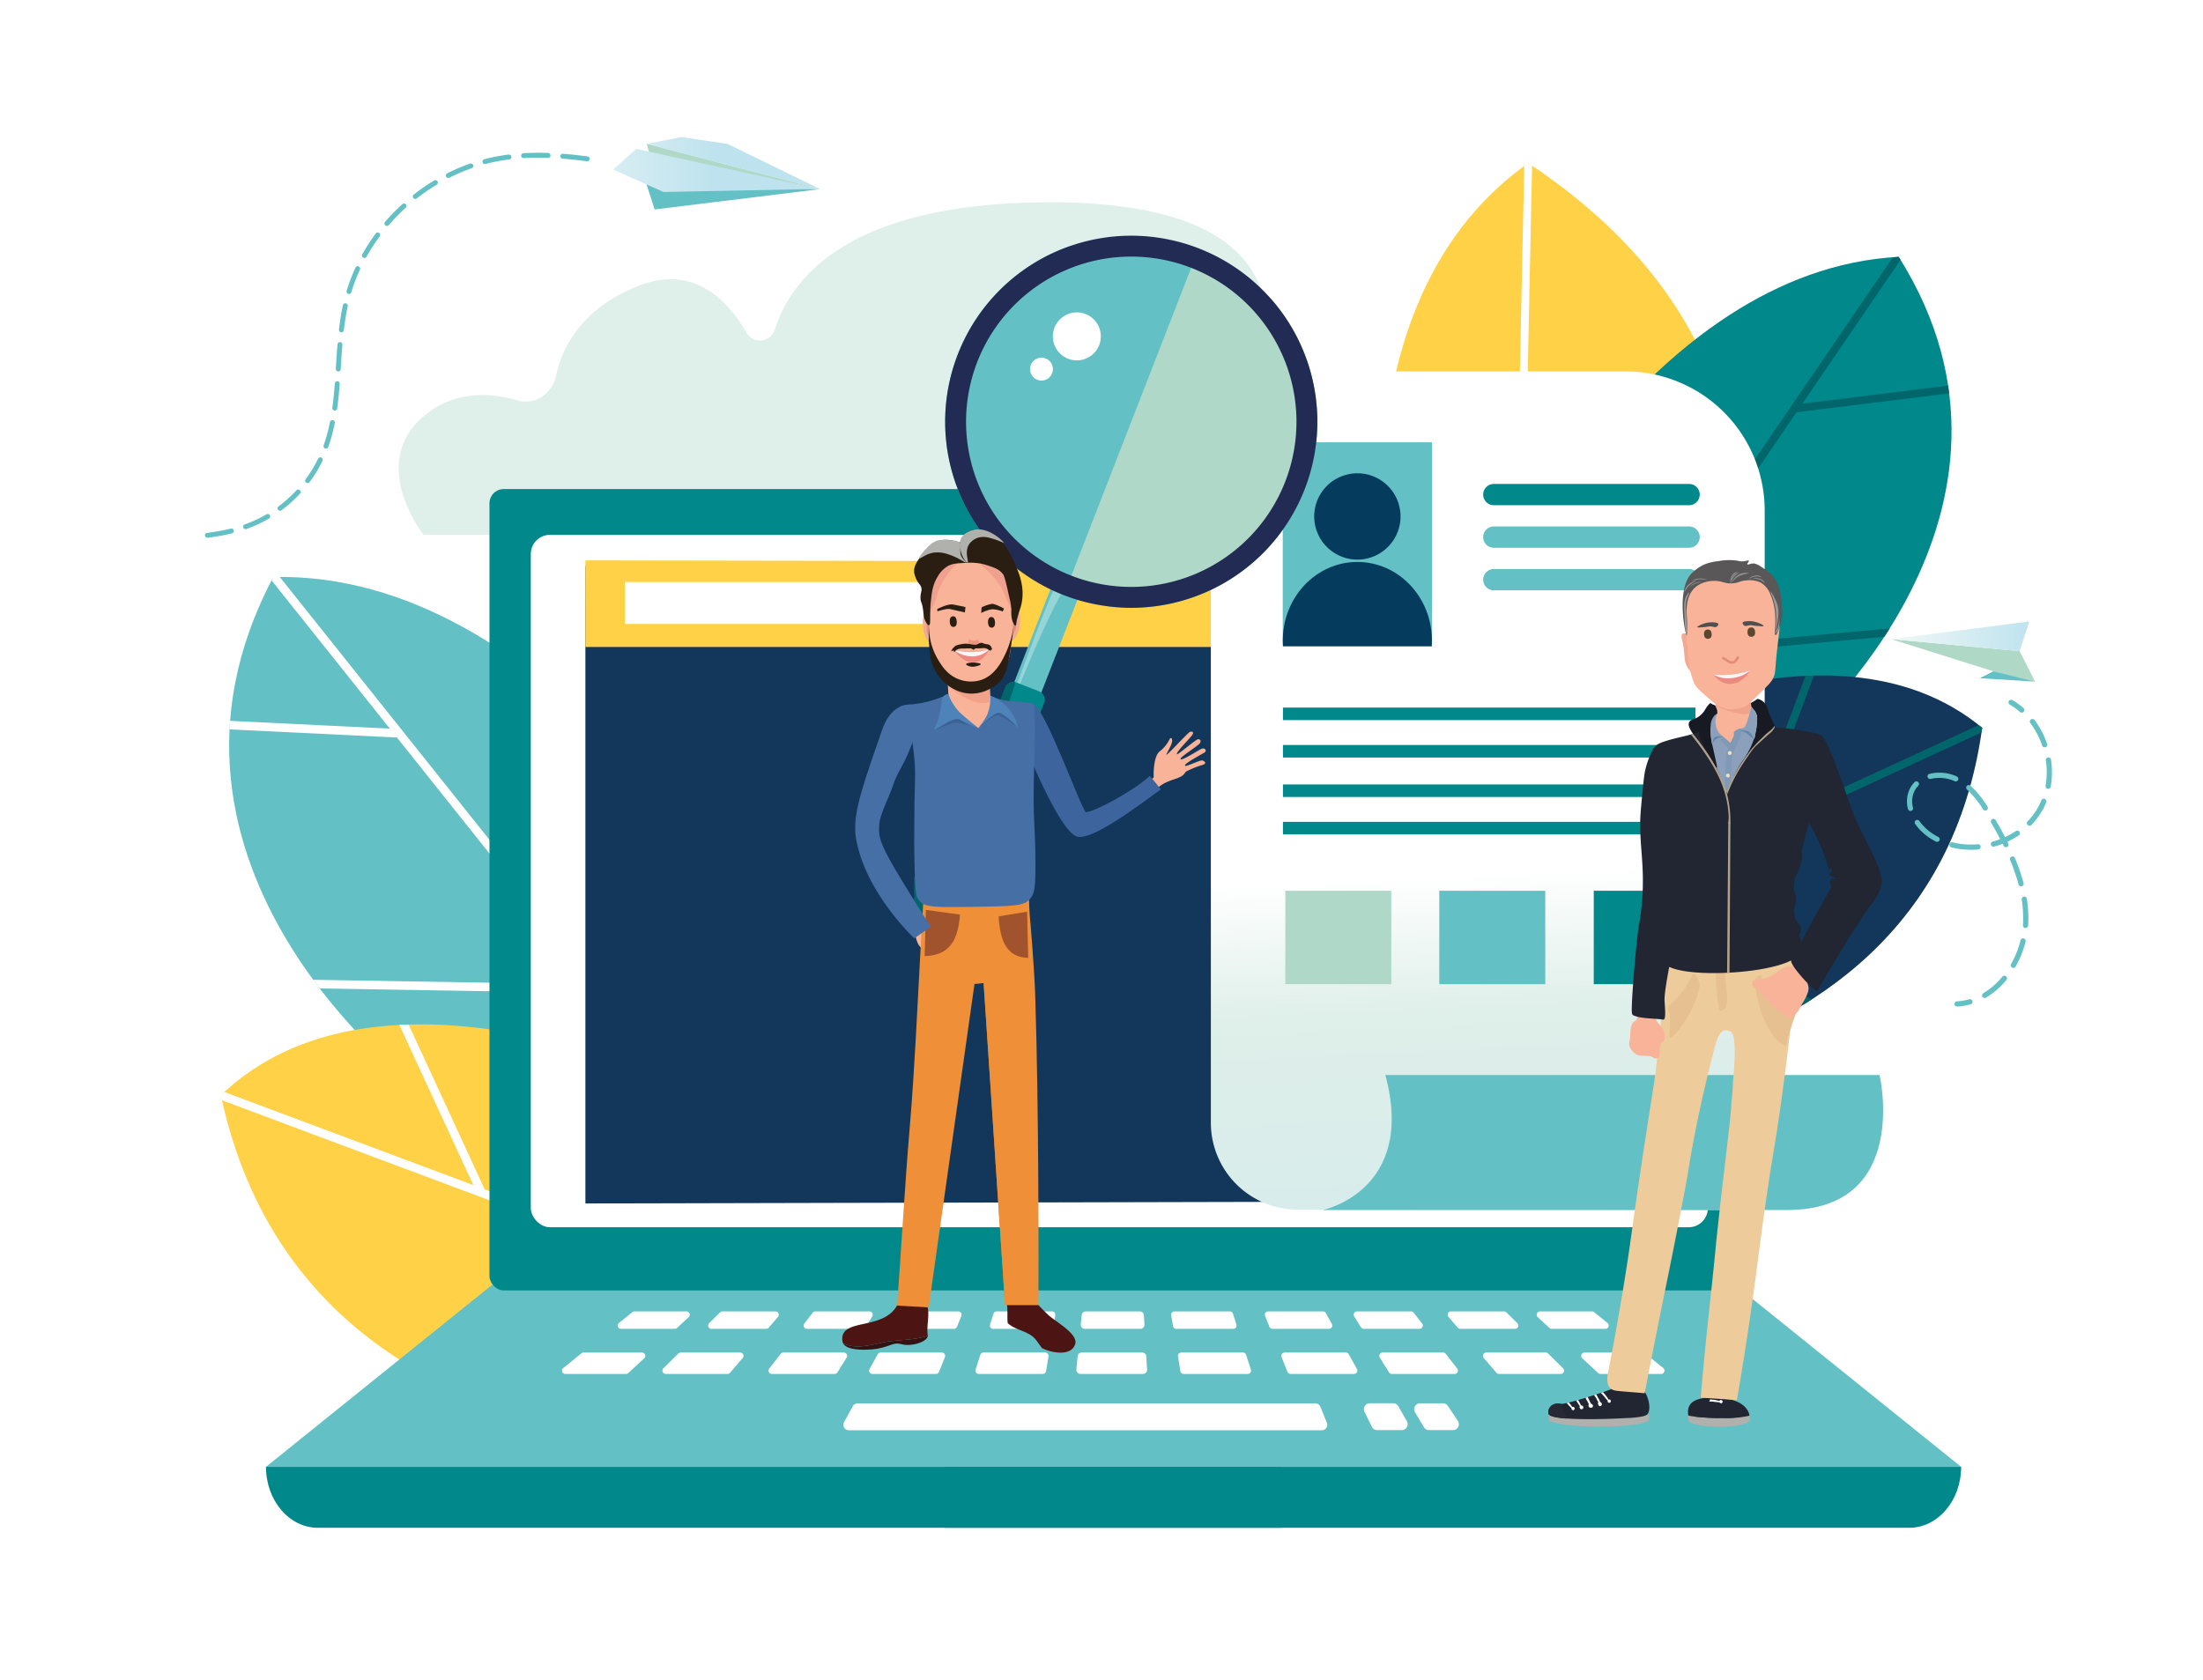 <svg xmlns="http://www.w3.org/2000/svg" xmlns:xlink="http://www.w3.org/1999/xlink" width="863.676" height="658.829" viewBox="0 0 863.676 658.829">
  <rect x="0" y="0" width="863.676" height="658.829" fill="#333333" stroke="none"/>
  <defs>
    <linearGradient id="linear-gradient" x1="11.772" y1="0.5" x2="12.772" y2="0.5" gradientUnits="objectBoundingBox">
      <stop offset="0" stop-color="#dfefea"/>
      <stop offset="1" stop-color="#bfe3ee"/>
    </linearGradient>
    <linearGradient id="linear-gradient-2" x1="-0.612" y1="-5.077" x2="0.374" y2="-5.077" gradientUnits="objectBoundingBox">
      <stop offset="0" stop-color="#f1f8f7"/>
      <stop offset="1" stop-color="#bfe3ee"/>
    </linearGradient>
    <linearGradient id="linear-gradient-3" x1="-0.521" y1="-6.304" x2="0.473" y2="-6.304" xlink:href="#linear-gradient-2"/>
    <linearGradient id="linear-gradient-4" x1="17.76" y1="-0.012" x2="17.801" y2="1.143" gradientUnits="objectBoundingBox">
      <stop offset="0" stop-color="#fff"/>
      <stop offset="0.141" stop-color="#dfefea"/>
      <stop offset="1" stop-color="#bfe3ee"/>
    </linearGradient>
    <linearGradient id="linear-gradient-5" x1="0" y1="0.5" x2="1" y2="0.5" xlink:href="#linear-gradient-2"/>
  </defs>
  <g id="img-05" transform="translate(-904.978 -4259.195)">
    <rect id="Rectangle_114" data-name="Rectangle 114" width="863.676" height="658.828" transform="translate(904.978 4259.195)" fill="#fff"/>
    <path id="Tracé_404" data-name="Tracé 404" d="M1476.219,4468.938H1071.05s-21.972-27.8,0-46.5c12.125-10.322,26.444-9.253,36.845-6.221,6.778,1.977,13.535-2.595,15.023-9.5,2.464-11.426,10.056-26.381,31.866-35.218,21.457-8.692,35.029,4.583,42.881,18.22a6.093,6.093,0,0,0,11.021-1.122c6.8-21.532,30.505-50.075,108.388-50.075,99.057,0,88.05,52.66,79.2,74.547a5.046,5.046,0,0,0,5.725,6.882c15.28-3.267,43.64-7.5,56.359,2.484C1476.219,4436.459,1476.219,4468.938,1476.219,4468.938Z" fill="url(#linear-gradient)"/>
    <g id="Groupe_300" data-name="Groupe 300">
      <g id="Groupe_297" data-name="Groupe 297">
        <path id="Tracé_405" data-name="Tracé 405" d="M1194.558,4615.246s-75.373-132.185-182.417-129.771c-60.324,113.758,56.324,200.319,56.324,200.319l129.118,32.175Z" fill="#63c0c4"/>
        <path id="Tracé_406" data-name="Tracé 406" d="M1122.293,4529.871l-21.075,64.1-86.545-108.5c-.844,0-1.684-.012-2.532.008-.237.447-.448.891-.68,1.338l46.352,58.113L995.2,4541.88c-.046.594-.072,1.183-.109,1.774l-.076,1.57,65.578,3.191,77.246,96.846-110.058-1.842c.843,1.15,1.688,2.285,2.535,3.393l110.231,1.845,54.852,68.769,2.182.543-.1-3.3-93.77-117.562,21.337-64.9Q1123.685,4531.031,1122.293,4529.871Z" fill="#fff"/>
      </g>
      <g id="Groupe_299" data-name="Groupe 299">
        <path id="Tracé_407" data-name="Tracé 407" d="M1168.248,4683.134s-115.175-53.528-176.684,5.569c36.434,170.329,255.666,136.01,255.666,136.01Z" fill="#ffd147"/>
        <g id="Groupe_298" data-name="Groupe 298">
          <path id="Tracé_408" data-name="Tracé 408" d="M991.564,4688.706c.141.656.292,1.3.438,1.951l161.1,60.274-80.37,48.028q1.727.936,3.468,1.831l80.919-48.356,62.923,23.542-2.523-4.524-122.508-45.835-29.843-64.627q-1.811.052-3.623.146l29,62.811-97.6-36.516c-.46.424-.927.834-1.381,1.271Z" fill="#fff"/>
        </g>
      </g>
    </g>
    <g id="Groupe_305" data-name="Groupe 305">
      <g id="Groupe_301" data-name="Groupe 301">
        <path id="Tracé_409" data-name="Tracé 409" d="M1452.436,4518.812s-32.119-136.376,51.677-195.663c147.094,97.768,50.55,242.172,50.55,242.172Z" fill="#ffd147"/>
        <path id="Tracé_410" data-name="Tracé 410" d="M1504.113,4323.149c.512.34,1.01.683,1.516,1.024l-3.5,165.046,79.034-65.983q.424,1.67.8,3.333l-79.926,66.727-1.009,47.627-3.045-1.385L1500,4444.6h0l-48.914-34.193c.225-1.089.454-2.177.7-3.265l48.294,33.76,2.47-116.6c.523-.382,1.029-.774,1.561-1.15Z" fill="#fff"/>
      </g>
      <g id="Groupe_302" data-name="Groupe 302">
        <path id="Tracé_411" data-name="Tracé 411" d="M1491.2,4491.205s59.986-126.185,158.166-131.286c63.007,100.042-37.89,187.271-37.89,187.271l-116.029,38.281Z" fill="#01888b"/>
        <path id="Tracé_412" data-name="Tracé 412" d="M1551.534,4408.1l23.676,57.254,71.833-105.264c.773-.056,1.541-.126,2.319-.166.248.394.471.785.714,1.179l-38.473,56.378,57.123-7.066c.082.541.146,1.078.22,1.617l.177,1.432-59.829,7.4-64.115,93.954,100.649-9.2c-.693,1.11-1.39,2.207-2.089,3.28l-100.808,9.218-45.527,66.716-1.961.647-.137-3.033,77.83-114.051-23.97-57.966Q1550.339,4409.253,1551.534,4408.1Z" fill="#00666b"/>
      </g>
      <g id="Groupe_304" data-name="Groupe 304">
        <path id="Tracé_413" data-name="Tracé 413" d="M1519.924,4551.57s101.8-56.881,162.162-6.97c-21.727,158.452-224.811,142-224.811,142Z" fill="#12375a"/>
        <g id="Groupe_303" data-name="Groupe 303">
          <path id="Tracé_414" data-name="Tracé 414" d="M1682.086,4544.6c-.084.61-.179,1.21-.268,1.816l-143.394,66.195L1615.3,4651.1q-1.516.975-3.05,1.913l-77.4-38.75-56.007,25.855,2-4.314,109.043-50.338,22.912-61.214q1.662-.076,3.328-.115l-22.268,59.495,86.875-40.1c.45.357.9.7,1.351,1.069Z" fill="#00666b"/>
        </g>
      </g>
    </g>
    <g id="Groupe_310" data-name="Groupe 310">
      <g id="Groupe_308" data-name="Groupe 308">
        <g id="Groupe_306" data-name="Groupe 306">
          <path id="Tracé_415" data-name="Tracé 415" d="M1407.52,4758.356l-304.162.3-94.1,75.761H1407.52Z" fill="#63c0c4"/>
        </g>
        <path id="Tracé_416" data-name="Tracé 416" d="M1407.52,4834.42H1009.258c0,13.2,9.116,23.9,20.36,23.9h377.9Z" fill="#01888b"/>
        <g id="Groupe_307" data-name="Groupe 307">
          <path id="Tracé_417" data-name="Tracé 417" d="M1275.571,4758.356l304.162.3,94.1,75.761H1275.571Z" fill="#63c0c4"/>
        </g>
        <path id="Tracé_418" data-name="Tracé 418" d="M1275.571,4834.42h398.262c0,13.2-9.116,23.9-20.36,23.9h-377.9Z" fill="#01888b"/>
      </g>
      <rect id="Rectangle_115" data-name="Rectangle 115" width="494.043" height="314.262" rx="5.589" transform="translate(1096.875 4450.976)" fill="#01888b"/>
      <rect id="Rectangle_116" data-name="Rectangle 116" width="461.461" height="271.51" rx="7.49" transform="translate(1113.076 4468.938)" fill="#fff"/>
      <g id="Groupe_309" data-name="Groupe 309">
        <path id="Tracé_419" data-name="Tracé 419" d="M1454.517,4820.017h-9.62a2.327,2.327,0,0,1-2.087-1.3l-2.892-5.867a2.327,2.327,0,0,1,2.087-3.356h9.18a2.329,2.329,0,0,1,2.024,1.178l3.331,5.868A2.327,2.327,0,0,1,1454.517,4820.017Z" fill="#fff"/>
        <path id="Tracé_420" data-name="Tracé 420" d="M1474.6,4820.017h-9.382a2.327,2.327,0,0,1-2-1.138l-3.489-5.868a2.327,2.327,0,0,1,2-3.516h8.942a2.328,2.328,0,0,1,1.934,1.032l3.928,5.868A2.328,2.328,0,0,1,1474.6,4820.017Z" fill="#fff"/>
        <path id="Tracé_421" data-name="Tracé 421" d="M1205.362,4780.306h-21.478a1.3,1.3,0,0,1-.91-2.219l4.314-4.255a1.294,1.294,0,0,1,.91-.374h20.813a1.3,1.3,0,0,1,.984,2.14l-3.649,4.255A1.3,1.3,0,0,1,1205.362,4780.306Z" fill="#fff"/>
        <path id="Tracé_422" data-name="Tracé 422" d="M1423.2,4820.066H1237.754a2.137,2.137,0,0,1-1.874-3.164l3.425-6.252a2.136,2.136,0,0,1,1.874-1.11H1420.65a2.137,2.137,0,0,1,1.979,1.33l2.55,6.252A2.137,2.137,0,0,1,1423.2,4820.066Z" fill="#fff"/>
        <path id="Tracé_423" data-name="Tracé 423" d="M1169.507,4780.306h-21.062a1.3,1.3,0,0,1-.815-2.3l5.262-4.256a1.3,1.3,0,0,1,.815-.288h20.4a1.3,1.3,0,0,1,.881,2.247l-4.6,4.256A1.3,1.3,0,0,1,1169.507,4780.306Z" fill="#fff"/>
        <path id="Tracé_424" data-name="Tracé 424" d="M1278.978,4780.306h-22.152a1.3,1.3,0,0,1-1.133-1.926l2.366-4.255a1.294,1.294,0,0,1,1.132-.667h21.487a1.3,1.3,0,0,1,1.2,1.777l-1.7,4.255A1.3,1.3,0,0,1,1278.978,4780.306Z" fill="#fff"/>
        <path id="Tracé_425" data-name="Tracé 425" d="M1243.192,4780.306h-21.861a1.3,1.3,0,0,1-1.023-2.093l3.314-4.255a1.3,1.3,0,0,1,1.022-.5h21.2a1.3,1.3,0,0,1,1.1,1.981l-2.648,4.255A1.3,1.3,0,0,1,1243.192,4780.306Z" fill="#fff"/>
        <path id="Tracé_426" data-name="Tracé 426" d="M1352.061,4780.306H1330.28a1.6,1.6,0,0,1-1.589-1.752l.359-3.655a1.6,1.6,0,0,1,1.588-1.441h21.21a1.6,1.6,0,0,1,1.593,1.5l.214,3.656A1.6,1.6,0,0,1,1352.061,4780.306Z" fill="#fff"/>
        <path id="Tracé_427" data-name="Tracé 427" d="M1316.709,4780.306h-22.356a1.3,1.3,0,0,1-1.234-1.692l1.365-4.256a1.3,1.3,0,0,1,1.234-.9h21.691a1.3,1.3,0,0,1,1.278,1.506l-.7,4.256A1.3,1.3,0,0,1,1316.709,4780.306Z" fill="#fff"/>
        <path id="Tracé_428" data-name="Tracé 428" d="M1190.2,4797.986h-24.242a1.3,1.3,0,0,1-.91-2.219l5.879-5.8a1.294,1.294,0,0,1,.91-.374h23.336a1.3,1.3,0,0,1,.983,2.14l-4.972,5.8A1.3,1.3,0,0,1,1190.2,4797.986Z" fill="#fff"/>
        <path id="Tracé_429" data-name="Tracé 429" d="M1150.409,4797.986h-23.827a1.3,1.3,0,0,1-.815-2.3l7.171-5.8a1.291,1.291,0,0,1,.814-.289h22.92a1.3,1.3,0,0,1,.881,2.248l-6.264,5.8A1.3,1.3,0,0,1,1150.409,4797.986Z" fill="#fff"/>
        <path id="Tracé_430" data-name="Tracé 430" d="M1271.913,4797.986H1247a1.3,1.3,0,0,1-1.133-1.926l3.223-5.8a1.3,1.3,0,0,1,1.133-.667h24.01a1.3,1.3,0,0,1,1.2,1.777l-2.317,5.8A1.3,1.3,0,0,1,1271.913,4797.986Z" fill="#fff"/>
        <path id="Tracé_431" data-name="Tracé 431" d="M1232.19,4797.986h-24.626a1.3,1.3,0,0,1-1.023-2.092l4.515-5.8a1.3,1.3,0,0,1,1.023-.5H1235.8a1.3,1.3,0,0,1,1.1,1.981l-3.609,5.8A1.3,1.3,0,0,1,1232.19,4797.986Z" fill="#fff"/>
        <path id="Tracé_432" data-name="Tracé 432" d="M1353.092,4797.986h-24.546a1.6,1.6,0,0,1-1.588-1.752l.509-5.2a1.6,1.6,0,0,1,1.589-1.441h23.733a1.6,1.6,0,0,1,1.593,1.5l.3,5.2A1.6,1.6,0,0,1,1353.092,4797.986Z" fill="#fff"/>
        <path id="Tracé_433" data-name="Tracé 433" d="M1313.8,4797.986h-25.12a1.3,1.3,0,0,1-1.234-1.692l1.86-5.8a1.3,1.3,0,0,1,1.234-.9h24.214a1.3,1.3,0,0,1,1.279,1.507l-.954,5.8A1.3,1.3,0,0,1,1313.8,4797.986Z" fill="#fff"/>
        <path id="Tracé_434" data-name="Tracé 434" d="M1477.468,4780.306h21.478a1.3,1.3,0,0,0,.91-2.219l-4.314-4.255a1.3,1.3,0,0,0-.911-.374h-20.812a1.3,1.3,0,0,0-.984,2.14l3.649,4.255A1.3,1.3,0,0,0,1477.468,4780.306Z" fill="#fff"/>
        <path id="Tracé_435" data-name="Tracé 435" d="M1513.323,4780.306h21.062a1.3,1.3,0,0,0,.815-2.3l-5.262-4.256a1.3,1.3,0,0,0-.815-.288h-20.4a1.3,1.3,0,0,0-.881,2.247l4.6,4.256A1.3,1.3,0,0,0,1513.323,4780.306Z" fill="#fff"/>
        <path id="Tracé_436" data-name="Tracé 436" d="M1403.852,4780.306H1426a1.3,1.3,0,0,0,1.133-1.926l-2.366-4.255a1.294,1.294,0,0,0-1.132-.667h-21.487a1.3,1.3,0,0,0-1.2,1.777l1.7,4.255A1.3,1.3,0,0,0,1403.852,4780.306Z" fill="#fff"/>
        <path id="Tracé_437" data-name="Tracé 437" d="M1439.638,4780.306H1461.5a1.3,1.3,0,0,0,1.023-2.093l-3.314-4.255a1.3,1.3,0,0,0-1.022-.5h-21.2a1.3,1.3,0,0,0-1.1,1.981l2.648,4.255A1.3,1.3,0,0,0,1439.638,4780.306Z" fill="#fff"/>
        <path id="Tracé_438" data-name="Tracé 438" d="M1366.121,4780.306h22.356a1.3,1.3,0,0,0,1.234-1.692l-1.365-4.256a1.3,1.3,0,0,0-1.234-.9h-21.691a1.3,1.3,0,0,0-1.279,1.506l.7,4.256A1.3,1.3,0,0,0,1366.121,4780.306Z" fill="#fff"/>
        <path id="Tracé_439" data-name="Tracé 439" d="M1492.629,4797.986h24.242a1.3,1.3,0,0,0,.91-2.219l-5.879-5.8a1.294,1.294,0,0,0-.91-.374h-23.336a1.3,1.3,0,0,0-.984,2.14l4.973,5.8A1.3,1.3,0,0,0,1492.629,4797.986Z" fill="#fff"/>
        <path id="Tracé_440" data-name="Tracé 440" d="M1532.421,4797.986h23.827a1.3,1.3,0,0,0,.815-2.3l-7.171-5.8a1.291,1.291,0,0,0-.815-.289h-22.919a1.3,1.3,0,0,0-.881,2.248l6.264,5.8A1.3,1.3,0,0,0,1532.421,4797.986Z" fill="#fff"/>
        <path id="Tracé_441" data-name="Tracé 441" d="M1410.917,4797.986h24.916a1.3,1.3,0,0,0,1.133-1.926l-3.223-5.8a1.3,1.3,0,0,0-1.133-.667H1408.6a1.3,1.3,0,0,0-1.2,1.777l2.317,5.8A1.3,1.3,0,0,0,1410.917,4797.986Z" fill="#fff"/>
        <path id="Tracé_442" data-name="Tracé 442" d="M1450.64,4797.986h24.626a1.3,1.3,0,0,0,1.023-2.092l-4.515-5.8a1.3,1.3,0,0,0-1.023-.5h-23.72a1.3,1.3,0,0,0-1.1,1.981l3.609,5.8A1.3,1.3,0,0,0,1450.64,4797.986Z" fill="#fff"/>
        <path id="Tracé_443" data-name="Tracé 443" d="M1369.028,4797.986h25.12a1.3,1.3,0,0,0,1.234-1.692l-1.86-5.8a1.3,1.3,0,0,0-1.234-.9h-24.214a1.3,1.3,0,0,0-1.279,1.507l.954,5.8A1.3,1.3,0,0,0,1369.028,4797.986Z" fill="#fff"/>
      </g>
    </g>
    <g id="Groupe_312" data-name="Groupe 312">
      <g id="Groupe_311" data-name="Groupe 311">
        <path id="Tracé_444" data-name="Tracé 444" d="M1134.482,4731.131l419.961-.991-.068-249.512-419.85.493-.043,18.067Z" fill="#12375a"/>
        <path id="Tracé_445" data-name="Tracé 445" d="M1134.482,4478.95V4512.9h420.264l.046-33.272Z" fill="#ffd147"/>
      </g>
      <path id="Tracé_446" data-name="Tracé 446" d="M1516.575,4495.624a6.854,6.854,0,0,0,6.952,8,9.456,9.456,0,0,0,8.94-8.177,6.856,6.856,0,0,0-6.957-8A9.457,9.457,0,0,0,1516.575,4495.624Z" fill="#fff"/>
      <path id="Tracé_447" data-name="Tracé 447" d="M1493.765,4495.879a6.851,6.851,0,0,0,6.943,7.992,9.434,9.434,0,0,0,8.918-8.17,6.85,6.85,0,0,0-6.948-8A9.435,9.435,0,0,0,1493.765,4495.879Z" fill="#222c54"/>
    </g>
    <g id="Groupe_315" data-name="Groupe 315">
      <g id="Groupe_313" data-name="Groupe 313">
        <path id="Tracé_448" data-name="Tracé 448" d="M1226.5,4333.359l-36.246-17.721-18.19-2.71-13.511,2.677Z" fill="url(#linear-gradient-2)"/>
        <path id="Tracé_449" data-name="Tracé 449" d="M1226.5,4333.359l-66.907-13.705-1.04-4.049" fill="#afd8c7"/>
        <path id="Tracé_450" data-name="Tracé 450" d="M1158.271,4331.083l.092.134,3.281,10.119,64.69-7.963Z" fill="#63c0c4"/>
        <path id="Tracé_451" data-name="Tracé 451" d="M1145.357,4325.7l9.046-8.118,71.663,15.69-60.958,1.21Z" fill="url(#linear-gradient-3)"/>
      </g>
      <g id="Groupe_314" data-name="Groupe 314">
        <path id="Tracé_452" data-name="Tracé 452" d="M1003.248,4463.961a49.5,49.5,0,0,0,6.22-3.073.961.961,0,1,1,.968,1.661,51.579,51.579,0,0,1-6.46,3.192q-1.2.49-2.411.919a.96.96,0,1,1-.644-1.809Q1002.093,4464.434,1003.248,4463.961Z" fill="#63c0c4"/>
        <path id="Tracé_453" data-name="Tracé 453" d="M1125.7,4319.5c3.015.236,6.157.574,9.607,1.035a.961.961,0,1,1-.254,1.906c-3.415-.458-6.524-.792-9.5-1.025a.961.961,0,1,1,.149-1.916Z" fill="#63c0c4"/>
        <path id="Tracé_454" data-name="Tracé 454" d="M1109.727,4321.032a.962.962,0,0,1,.477-1.76c3.078-.18,6.34-.212,9.7-.1a.961.961,0,0,1-.066,1.92c-3.3-.111-6.5-.079-9.518.1A.953.953,0,0,1,1109.727,4321.032Z" fill="#63c0c4"/>
        <path id="Tracé_455" data-name="Tracé 455" d="M1021.2,4451.472a.946.946,0,0,1,1.357-.05.957.957,0,0,1,.049,1.357,53.543,53.543,0,0,1-7.269,6.528.96.96,0,0,1-1.107.03.92.92,0,0,1-.237-.226.96.96,0,0,1,.2-1.344A51.956,51.956,0,0,0,1021.2,4451.472Z" fill="#63c0c4"/>
        <path id="Tracé_456" data-name="Tracé 456" d="M1025.011,4448.465a.96.96,0,0,1-.2-1.344q.765-1.035,1.479-2.1a49.933,49.933,0,0,0,3.4-5.949.96.96,0,0,1,1.282-.449.971.971,0,0,1,.448,1.284,51.569,51.569,0,0,1-3.532,6.181q-.74,1.109-1.534,2.18a.96.96,0,0,1-1.3.228Z" fill="#63c0c4"/>
        <path id="Tracé_457" data-name="Tracé 457" d="M1032.445,4435.069a.943.943,0,0,1-.211-.106.96.96,0,0,1-.372-1.121,65.7,65.7,0,0,0,2.475-9.128.96.96,0,1,1,1.883.375,66.874,66.874,0,0,1-2.548,9.4A.96.96,0,0,1,1032.445,4435.069Z" fill="#63c0c4"/>
        <path id="Tracé_458" data-name="Tracé 458" d="M1053.832,4351.91q-1.126,1.522-2.177,3.1c-1.056,1.584-2.058,3.22-2.978,4.862a.96.96,0,0,1-1.308.369c-.022-.012-.043-.025-.065-.039a.961.961,0,0,1-.3-1.268c.943-1.686,1.971-3.364,3.054-4.989q1.077-1.614,2.234-3.176a.913.913,0,0,1,1.344-.2A.96.96,0,0,1,1053.832,4351.91Z" fill="#63c0c4"/>
        <path id="Tracé_459" data-name="Tracé 459" d="M1046.093,4364.938a70.011,70.011,0,0,0-3.375,8.849.961.961,0,1,1-1.838-.559,71.808,71.808,0,0,1,3.467-9.1.961.961,0,1,1,1.746.805Z" fill="#63c0c4"/>
        <path id="Tracé_460" data-name="Tracé 460" d="M1064.02,4340.678a78.059,78.059,0,0,0-6.629,6.789.962.962,0,0,1-1.259.173,1.031,1.031,0,0,1-.1-.074.961.961,0,0,1-.1-1.355,80.482,80.482,0,0,1,6.79-6.957.962.962,0,0,1,1.294,1.424Z" fill="#63c0c4"/>
        <path id="Tracé_461" data-name="Tracé 461" d="M1081.173,4328.877a.958.958,0,0,1-.965-.059.937.937,0,0,1-.325-.368.959.959,0,0,1,.426-1.29,76.015,76.015,0,0,1,8.95-3.808.961.961,0,1,1,.637,1.814A74.253,74.253,0,0,0,1081.173,4328.877Z" fill="#63c0c4"/>
        <path id="Tracé_462" data-name="Tracé 462" d="M1037.534,4404.857a.962.962,0,0,1-.9-1.021l.076-1.215c.179-2.8.359-5.6.589-8.391a.961.961,0,0,1,1.916.158c-.229,2.781-.408,5.57-.586,8.356l-.079,1.214A.961.961,0,0,1,1037.534,4404.857Z" fill="#63c0c4"/>
        <path id="Tracé_463" data-name="Tracé 463" d="M1068.373,4337a.959.959,0,0,1-1.125.044.975.975,0,0,1-.225-.208.961.961,0,0,1,.166-1.349,79.665,79.665,0,0,1,8.009-5.512.961.961,0,0,1,.99,1.648A77.67,77.67,0,0,0,1068.373,4337Z" fill="#63c0c4"/>
        <path id="Tracé_464" data-name="Tracé 464" d="M1037.274,4408.693a.958.958,0,0,1,.884,1.032c-.285,3.762-.6,6.818-.981,9.62a.961.961,0,0,1-1.084.82.947.947,0,0,1-.4-.152.964.964,0,0,1-.42-.93c.379-2.761.688-5.781.972-9.5A.962.962,0,0,1,1037.274,4408.693Z" fill="#63c0c4"/>
        <path id="Tracé_465" data-name="Tracé 465" d="M995.492,4466.475a.961.961,0,0,1,.463,1.865,77.6,77.6,0,0,1-9.566,1.721.961.961,0,0,1-.23-1.908A76.48,76.48,0,0,0,995.492,4466.475Z" fill="#63c0c4"/>
        <path id="Tracé_466" data-name="Tracé 466" d="M1040.56,4378.15a.963.963,0,0,1,.736,1.142c-.617,2.861-1.114,5.933-1.519,9.39a.96.96,0,1,1-1.908-.223c.41-3.52.918-6.651,1.549-9.572A.961.961,0,0,1,1040.56,4378.15Z" fill="#63c0c4"/>
        <path id="Tracé_467" data-name="Tracé 467" d="M1101.051,4320.3q1.671-.283,3.349-.494a.961.961,0,0,1,.241,1.908q-1.64.206-3.269.481c-2.016.341-4.048.781-6.038,1.306a.963.963,0,0,1-.778-.129.962.962,0,0,1,.288-1.729C1096.89,4321.1,1098.979,4320.649,1101.051,4320.3Z" fill="#63c0c4"/>
      </g>
    </g>
    <rect id="Rectangle_117" data-name="Rectangle 117" width="140.349" height="16.431" transform="translate(1149.97 4487.441)" fill="#fff"/>
    <path id="Tracé_468" data-name="Tracé 468" d="M1346.306,4404.849v23.528h34.469v32.577h-1.086v238.627a34.062,34.062,0,0,0,33.963,33.963h0c2.96,0,183.17.166,183.17.166V4459.442a54.593,54.593,0,0,0-54.593-54.593Z" fill="url(#linear-gradient-4)"/>
    <path id="Tracé_469" data-name="Tracé 469" d="M1322.8,4450.24v-21.823a24.859,24.859,0,0,1,24.731-24.777,33.921,33.921,0,0,1,33.963,33.68v12.92Z" fill="#63c0c4"/>
    <g id="Groupe_321" data-name="Groupe 321">
      <g id="Groupe_316" data-name="Groupe 316">
        <rect id="Rectangle_118" data-name="Rectangle 118" width="161.729" height="4.921" transform="translate(1407.951 4536.667)" fill="#01888b"/>
      </g>
      <g id="Groupe_317" data-name="Groupe 317">
        <rect id="Rectangle_119" data-name="Rectangle 119" width="161.729" height="4.92" transform="translate(1407.951 4551.342)" fill="#01888b"/>
      </g>
      <g id="Groupe_320" data-name="Groupe 320">
        <g id="Groupe_318" data-name="Groupe 318">
          <rect id="Rectangle_120" data-name="Rectangle 120" width="161.729" height="4.92" transform="translate(1407.951 4566.809)" fill="#01888b"/>
        </g>
        <g id="Groupe_319" data-name="Groupe 319">
          <rect id="Rectangle_121" data-name="Rectangle 121" width="161.729" height="4.92" transform="translate(1407.951 4581.484)" fill="#01888b"/>
        </g>
      </g>
    </g>
    <path id="Tracé_470" data-name="Tracé 470" d="M1605.585,4733.71H1423.56s36.794-7.561,24.531-52.939h193.774S1654.128,4733.71,1605.585,4733.71Z" fill="#63c0c4"/>
    <g id="Groupe_328" data-name="Groupe 328">
      <g id="Groupe_322" data-name="Groupe 322">
        <path id="Tracé_471" data-name="Tracé 471" d="M1696.757,4514.544l6.081,11.96-12.771-2.914-43.688-13.767Z" fill="#afd8c7"/>
        <path id="Tracé_472" data-name="Tracé 472" d="M1702.838,4526.5l-21.7-1.348,5.316-2.7Z" fill="#63c0c4"/>
        <path id="Tracé_473" data-name="Tracé 473" d="M1696.757,4514.544l3.8-11.652-54.175,6.931Z" fill="url(#linear-gradient-5)"/>
        <path id="Tracé_474" data-name="Tracé 474" d="M1646.379,4509.824l43.688,13.767-6.512,16.8Z" fill="url(#linear-gradient-5)"/>
      </g>
      <g id="Groupe_327" data-name="Groupe 327">
        <g id="Groupe_323" data-name="Groupe 323">
          <path id="Tracé_475" data-name="Tracé 475" d="M1698.048,4538.54a1.02,1.02,0,0,0,.207-1.679,28.565,28.565,0,0,0-4.294-3.094,1.02,1.02,0,1,0-1.033,1.759,26.641,26.641,0,0,1,3.988,2.874A1.019,1.019,0,0,0,1698.048,4538.54Z" fill="#63c0c4"/>
        </g>
        <g id="Groupe_325" data-name="Groupe 325">
          <g id="Groupe_324" data-name="Groupe 324">
            <path id="Tracé_476" data-name="Tracé 476" d="M1682.17,4650.072a1.021,1.021,0,0,1,.36-1.4,28.7,28.7,0,0,0,7.485-6.488,1.021,1.021,0,0,1,1.574,1.3,30.748,30.748,0,0,1-8.022,6.944.529.529,0,0,1-.057.031A1.019,1.019,0,0,1,1682.17,4650.072Zm11.63-11.443a1.017,1.017,0,0,1-.383-1.39,36.538,36.538,0,0,0,3.7-9.29,1.02,1.02,0,1,1,1.981.49,38.474,38.474,0,0,1-3.91,9.807,1,1,0,0,1-.423.406A1.015,1.015,0,0,1,1693.8,4638.629Zm5.2-15.519a1.022,1.022,0,0,1-.946-1.091l.028-.459a47.14,47.14,0,0,0-.5-9.592,1.02,1.02,0,1,1,2.017-.306,49.2,49.2,0,0,1,.522,10.009l-.03.493a1.022,1.022,0,0,1-1.091.946Zm-1.416-16.356a1.02,1.02,0,0,1-1.248-.724,74.3,74.3,0,0,0-3.313-9.609,1.021,1.021,0,0,1,1.882-.79,76.174,76.174,0,0,1,3.4,9.875,1.019,1.019,0,0,1-.523,1.171A1.061,1.061,0,0,1,1697.581,4606.754Zm-5.738-15.439a1.022,1.022,0,0,1-1.366-.466c-.126-.256-.253-.514-.382-.77a34.083,34.083,0,0,1-3.3,1.1,1.021,1.021,0,1,1-.546-1.967q1.48-.411,2.911-.961c-1.06-2.03-2.228-4.139-3.547-6.41a1.02,1.02,0,0,1,1.765-1.024c1.368,2.353,2.575,4.536,3.669,6.641a30.967,30.967,0,0,0,4.25-2.371,1.021,1.021,0,0,1,1.134,1.7,33.122,33.122,0,0,1-4.455,2.492c.112.223.222.447.333.671a1.021,1.021,0,0,1-.453,1.36Zm8.062-8.587a1.019,1.019,0,0,1-.019-1.443,25.662,25.662,0,0,0,5.415-8.238,1.02,1.02,0,0,1,1.887.775,27.67,27.67,0,0,1-5.84,8.886,1,1,0,0,1-.269.2A1.02,1.02,0,0,1,1699.905,4582.728Zm-19.376,9.582a31.915,31.915,0,0,1-10.568-.825,1.021,1.021,0,0,1,.5-1.979,29.822,29.822,0,0,0,9.895.77,1.021,1.021,0,1,1,.173,2.034Zm27.244-23.8a1.021,1.021,0,0,1-.829-1.182,30.956,30.956,0,0,0,.093-9.938,1.02,1.02,0,0,1,2.018-.3,33.012,33.012,0,0,1-.1,10.592,1.019,1.019,0,0,1-1.181.829Zm-43.8,20.726a26.478,26.478,0,0,1-2.4-1.388,21.778,21.778,0,0,1-5.768-5.511,1.02,1.02,0,0,1,1.657-1.191,19.747,19.747,0,0,0,5.223,4.991,24.751,24.751,0,0,0,2.215,1.282,1.021,1.021,0,0,1-.93,1.817Zm18.463-12.643a37.881,37.881,0,0,0-6.3-7.776,1.02,1.02,0,1,1,1.366-1.516,39.837,39.837,0,0,1,6.654,8.187,1.021,1.021,0,0,1-.305,1.411c-.03.019-.06.036-.091.052A1.02,1.02,0,0,1,1682.433,4576.591Zm24.479-24.389a1.02,1.02,0,0,1-1.3-.634,32.7,32.7,0,0,0-1.774-4.192,31.177,31.177,0,0,0-2.869-4.607,1.02,1.02,0,1,1,1.631-1.226,33.1,33.1,0,0,1,3.057,4.908,34.716,34.716,0,0,1,1.886,4.455,1.023,1.023,0,0,1-.5,1.24A1.08,1.08,0,0,1,1706.912,4552.2Zm-52.691,24.982a1.02,1.02,0,0,1-1.237-.743,11.333,11.333,0,0,1,.836-8.137,10.315,10.315,0,0,1,1.742-2.4,1.02,1.02,0,1,1,1.463,1.422,8.3,8.3,0,0,0-1.4,1.925,9.207,9.207,0,0,0-.662,6.694,1.02,1.02,0,0,1-.527,1.156A.958.958,0,0,1,1654.221,4577.184Zm17.06-11.656a14.607,14.607,0,0,0-9.4-.885,1.021,1.021,0,0,1-.5-1.979,16.474,16.474,0,0,1,10.753,1.012,1.02,1.02,0,1,1-.855,1.852Z" fill="#63c0c4"/>
          </g>
        </g>
        <g id="Groupe_326" data-name="Groupe 326">
          <path id="Tracé_477" data-name="Tracé 477" d="M1677.753,4652.957a1.021,1.021,0,0,0-.744-1.891,21.848,21.848,0,0,1-4.8.809,1.02,1.02,0,1,0,.112,2.036,23.885,23.885,0,0,0,5.246-.881A1.026,1.026,0,0,0,1677.753,4652.957Z" fill="#63c0c4"/>
        </g>
      </g>
    </g>
    <g id="Groupe_329" data-name="Groupe 329">
      <rect id="Rectangle_122" data-name="Rectangle 122" width="58.509" height="80.119" transform="translate(1407.877 4432.635)" fill="#63c0c4"/>
      <path id="Tracé_478" data-name="Tracé 478" d="M1466.26,4512.588c.053-.728.1-1.456.1-2.2,0-17.023-13.088-30.823-29.234-30.823s-29.233,13.8-29.233,30.823c0,.743.052,1.471.105,2.2Z" fill="#053c5e"/>
      <circle id="Ellipse_11" data-name="Ellipse 11" cx="16.932" cy="16.932" r="16.932" transform="translate(1416.748 4449.152) rotate(-13.346)" fill="#053c5e"/>
    </g>
    <g id="Groupe_330" data-name="Groupe 330">
      <path id="Tracé_479" data-name="Tracé 479" d="M1567.178,4457.317h-76.556a4.184,4.184,0,0,1-4.172-4.171h0a4.184,4.184,0,0,1,4.172-4.171h76.556a4.183,4.183,0,0,1,4.171,4.171h0A4.183,4.183,0,0,1,1567.178,4457.317Z" fill="#01888b"/>
      <path id="Tracé_480" data-name="Tracé 480" d="M1567.178,4474h-76.556a4.184,4.184,0,0,1-4.172-4.171h0a4.184,4.184,0,0,1,4.172-4.172h76.556a4.183,4.183,0,0,1,4.171,4.172h0A4.183,4.183,0,0,1,1567.178,4474Z" fill="#63c0c4"/>
      <path id="Tracé_481" data-name="Tracé 481" d="M1567.178,4490.69h-76.556a4.184,4.184,0,0,1-4.172-4.171h0a4.184,4.184,0,0,1,4.172-4.171h76.556a4.183,4.183,0,0,1,4.171,4.171h0A4.183,4.183,0,0,1,1567.178,4490.69Z" fill="#63c0c4"/>
    </g>
    <g id="Groupe_331" data-name="Groupe 331">
      <rect id="Rectangle_123" data-name="Rectangle 123" width="41.545" height="36.632" transform="translate(1408.884 4608.506)" fill="#afd8c8"/>
      <rect id="Rectangle_124" data-name="Rectangle 124" width="41.545" height="36.632" transform="translate(1469.246 4608.506)" fill="#63c0c4"/>
      <rect id="Rectangle_125" data-name="Rectangle 125" width="41.545" height="36.632" transform="translate(1529.804 4608.506)" fill="#01888b"/>
    </g>
    <g id="Groupe_340" data-name="Groupe 340">
      <g id="Groupe_333" data-name="Groupe 333">
        <g id="Groupe_332" data-name="Groupe 332">
          <path id="Tracé_482" data-name="Tracé 482" d="M1288.936,4559.514a4.987,4.987,0,0,0-1.11,3.39l-.543,4.633.632.717,2.174,1.93c-.077-.96-.185,0-.185,0l3.495-6.083s4.226-2.71-1.1-6.708a1.533,1.533,0,0,0-1.752-.112A3.915,3.915,0,0,0,1288.936,4559.514Z" fill="#f39f85"/>
        </g>
        <path id="Tracé_483" data-name="Tracé 483" d="M1263.343,4624.5a201.839,201.839,0,0,0,14.831-23.183l-6.661-7.584-8.17,9.523Z" fill="#00666b"/>
      </g>
      <g id="Groupe_337" data-name="Groupe 337">
        <g id="Groupe_336" data-name="Groupe 336">
          <rect id="Rectangle_126" data-name="Rectangle 126" width="62.761" height="11.366" transform="matrix(0.363, -0.932, 0.932, 0.363, 1295.708, 4544.413)" fill="#63c0c4"/>
          <path id="Tracé_484" data-name="Tracé 484" d="M1297.721,4545.2l-.3-.121s19.374-55.085,22.78-58.481,10.269-5.3,3.675,1.432S1297.721,4545.2,1297.721,4545.2Z" fill="#fff" opacity="0.33"/>
          <g id="Groupe_335" data-name="Groupe 335">
            <path id="Tracé_485" data-name="Tracé 485" d="M1324.173,4355.816c13.42-.037,26.891-.366,40.221,1.238,2.138.258,11.221.572,5.181.5l4.574,1.539c4.883,3.608,9.023,7.918,14.284,11.095a60.863,60.863,0,0,0,15.156,6.581,72.967,72.967,0,0,1-63.914,120.251,35.941,35.941,0,0,0-7.776-3.8,19.692,19.692,0,0,0-2.844-1.232,96.06,96.06,0,0,0-11.417-5.914,40.2,40.2,0,0,0-12.7-2.955,72.936,72.936,0,0,1,19.235-127.3Z" fill="#63c0c4"/>
            <path id="Tracé_486" data-name="Tracé 486" d="M1349.591,4495.514a34.989,34.989,0,0,0-15.295-4.65,83.124,83.124,0,0,1-10.641-.916c-.183-.054-.368-.079-.55-.131l51.764-133.053a72.945,72.945,0,0,1-25.278,138.75Z" fill="#afd8c8"/>
            <g id="Groupe_334" data-name="Groupe 334">
              <path id="Tracé_487" data-name="Tracé 487" d="M1280.49,4398.132a72.958,72.958,0,1,0,94.447-41.541A72.958,72.958,0,0,0,1280.49,4398.132Zm7.632,2.968A64.769,64.769,0,1,1,1325,4484.946,64.769,64.769,0,0,1,1288.122,4401.1Z" fill="#212b53"/>
            </g>
          </g>
          <path id="Tracé_488" data-name="Tracé 488" d="M1274.032,4603.544l24.954-74.552a3.513,3.513,0,0,1,4.472-2.151l8.968,3.493a3.514,3.514,0,0,1,1.839,4.609l-20.017,51.379C1291.266,4581.679,1280.335,4604.963,1274.032,4603.544Z" fill="#01888b"/>
          <path id="Tracé_489" data-name="Tracé 489" d="M1265.595,4610.9l33.391-81.907a3.535,3.535,0,0,1,4.092-2.254c-.231,1.633-21.312,63.626-30.095,90.633C1271.1,4616.307,1267.953,4611.43,1265.595,4610.9Z" fill="#00666b"/>
        </g>
        <path id="Tracé_490" data-name="Tracé 490" d="M1335.92,4394.517a9.408,9.408,0,1,1-5.362-12.177A9.409,9.409,0,0,1,1335.92,4394.517Z" fill="#fff"/>
        <path id="Tracé_491" data-name="Tracé 491" d="M1317.462,4405.577a4.479,4.479,0,1,1-2.553-5.8A4.48,4.48,0,0,1,1317.462,4405.577Z" fill="#fff"/>
      </g>
      <g id="Groupe_339" data-name="Groupe 339">
        <path id="Tracé_492" data-name="Tracé 492" d="M1303.363,4567.669" fill="#f7b58e"/>
        <path id="Tracé_493" data-name="Tracé 493" d="M1300.637,4564.838" fill="#f7b58e"/>
        <path id="Tracé_494" data-name="Tracé 494" d="M1283.336,4594" fill="#f7b58e"/>
        <path id="Tracé_495" data-name="Tracé 495" d="M1291.079,4599.767" fill="#f7b58e"/>
        <g id="Groupe_338" data-name="Groupe 338">
          <path id="Tracé_496" data-name="Tracé 496" d="M1300.73,4561.352" fill="#f7b58e"/>
        </g>
      </g>
    </g>
    <g id="man-05">
      <path id="Tracé_117" data-name="Tracé 117" d="M1277.5,4629.9c.011.022.026.047.039.07l.009-.011c-.021-.033-.047-.062-.067-.093C1277.483,4629.88,1277.49,4629.892,1277.5,4629.9Z" fill="#162850"/>
      <path id="Tracé_118" data-name="Tracé 118" d="M1267.432,4621.711a2.221,2.221,0,0,0-2.713-.328,2.883,2.883,0,0,0-.977,3.685c.346,2.559,1.062,5.344,3.474,6.682a3.548,3.548,0,0,0,.329.15c.1-3.344.2-6.514.283-9.7A3.436,3.436,0,0,0,1267.432,4621.711Z" fill="#f9b398"/>
      <path id="Tracé_119" data-name="Tracé 119" d="M1276.255,4521.373l.673,13.078.978,13.236a9.454,9.454,0,0,0,9.485,7.644c4.689-.139,6.119-4.6,6.552-9.356l-1.309-25.413Z" fill="#f9b398"/>
      <path id="Tracé_120" data-name="Tracé 120" d="M1292.779,4527.294c-1.044,1.274-2.826,3.026-6.951,3.009a18.832,18.832,0,0,1-6.763-2.036,22.273,22.273,0,0,0-2.723-1.245l.043.839c.246.223.444.406.494.445.837.669,1.679,1.331,2.545,1.961q.483.352.978.69c.732.5,1.481.972,2.253,1.406,2.164,1.217,4.6,2.452,7.083,2.55a12.778,12.778,0,0,0,3.414-.363Z" fill="#ee9c85" opacity="0.7"/>
      <path id="Tracé_121" data-name="Tracé 121" d="M1303.028,4523.616" fill="#b61f45"/>
      <path id="Tracé_122" data-name="Tracé 122" d="M1314.336,4650.228" fill="#07192f"/>
      <path id="Tracé_123" data-name="Tracé 123" d="M1300.2,4769.065c-.652-10.338-4.855-77-4.855-78.462,0-1.588-2.646-36.515-2.646-40.375s-2.1-5.508-2.1-5.508l8.272,124.345Z" fill="#c47744"/>
      <g id="Groupe_47" data-name="Groupe 47">
        <path id="Tracé_124" data-name="Tracé 124" d="M1299.961,4504.4c.308-1,.547-2.121.943-3.075.345-.832,1.411-2.416,2.191-2.621,2.725-.71,1.668,5.872,1.391,7.363a8.376,8.376,0,0,1-1.709,3.407,2.411,2.411,0,0,1-1.207,1.135.873.873,0,0,1-1.058-.612A18.782,18.782,0,0,1,1299.961,4504.4Z" fill="#f2aa94"/>
        <path id="Tracé_125" data-name="Tracé 125" d="M1302.479,4501.339s.265-.852.669-.5.3,4.259.012,5.145a9.918,9.918,0,0,1-.626,1.506Z" fill="#e48d76"/>
      </g>
      <g id="Groupe_57" data-name="Groupe 57">
        <path id="Tracé_126" data-name="Tracé 126" d="M1288.43,4481.9c1.752,1.226,2.326,1.154,4.056,2.184a20.451,20.451,0,0,1,4.576,3.848,27.35,27.35,0,0,1,3.12,3.951c1.458,2.265,1.761,3.509,2.08,3.432.554-.133.25-4.029-.624-7.591-.626-2.552-.939-3.828-1.664-4.784-1.829-2.413-4.755-2.891-10.608-3.848-2.891-.473-3.514-.294-3.639,0C1285.424,4479.792,1287.838,4481.481,1288.43,4481.9Z" fill="#e9a38e"/>
        <path id="Tracé_127" data-name="Tracé 127" d="M1282.672,4481.9c-1.751,1.226-2.325,1.154-4.056,2.184a20.47,20.47,0,0,0-4.575,3.848,27.341,27.341,0,0,0-3.12,3.951c-1.458,2.265-1.761,3.509-2.08,3.432-.554-.133-.25-4.029.624-7.591.626-2.552.939-3.828,1.664-4.784,1.829-2.413,4.755-2.891,10.607-3.848,2.892-.473,3.515-.294,3.64,0C1285.678,4479.792,1283.263,4481.481,1282.672,4481.9Z" fill="#e9a38e"/>
        <g id="Groupe_48" data-name="Groupe 48">
          <path id="Tracé_128" data-name="Tracé 128" d="M1271.718,4505.637c-.308-1-.547-2.121-.943-3.075-.345-.832-1.411-2.416-2.191-2.621-2.725-.711-1.668,5.871-1.391,7.363a8.374,8.374,0,0,0,1.709,3.407,2.419,2.419,0,0,0,1.207,1.136.875.875,0,0,0,1.058-.613A18.784,18.784,0,0,0,1271.718,4505.637Z" fill="#f2aa94"/>
          <path id="Tracé_129" data-name="Tracé 129" d="M1269.2,4502.573s-.265-.852-.669-.5-.3,4.259-.012,5.145a9.84,9.84,0,0,0,.626,1.5Z" fill="#e48d76"/>
        </g>
        <path id="Tracé_130" data-name="Tracé 130" d="M1269.415,4496.88a108.537,108.537,0,0,0,.392,14.966c.455,4.813.881,5.985,1.112,6.556,2.505,6.2,10.233,11.705,17.621,10.344,6.037-1.112,9.43-6.364,10.593-8.165,2.812-4.352,2.689-12.507,2.326-28.638-.071-3.164-.229-5.167-1.387-7.5-1-2.012-9.258-7.921-14.639-7.785s-12.085,2.325-14.289,5.789S1269.415,4496.88,1269.415,4496.88Z" fill="#f9b398"/>
        <g id="Groupe_53" data-name="Groupe 53">
          <g id="Groupe_52" data-name="Groupe 52">
            <g id="Groupe_49" data-name="Groupe 49">
              <path id="Tracé_131" data-name="Tracé 131" d="M1280.069,4502.855c.082,1.155-.243,2.117-1.206,2.184s-1.451-.786-1.532-1.939.272-2.17,1.236-2.238S1279.988,4501.7,1280.069,4502.855Z" fill="#2a1d11"/>
              <path id="Tracé_132" data-name="Tracé 132" d="M1295.062,4503.153c.082,1.154-.242,2.116-1.206,2.184s-1.451-.786-1.532-1.94.272-2.17,1.236-2.238S1294.982,4502,1295.062,4503.153Z" fill="#2a1d11"/>
              <path id="Tracé_133" data-name="Tracé 133" d="M1289.813,4497.373l-.151,2.2s3.045-1.584,4.848-1.438a15.1,15.1,0,0,1,3.614.839l.453-1.146s-3.348-1.841-4.649-1.841A14.538,14.538,0,0,0,1289.813,4497.373Z" fill="#2a1d11"/>
              <path id="Tracé_134" data-name="Tracé 134" d="M1283.251,4499.364l.238-2.119s-2.9-.64-4.9-1.006-6.168,1.788-6.168,1.788l.062.886s3.588-1.157,4.853-.9S1283.251,4499.364,1283.251,4499.364Z" fill="#2a1d11"/>
            </g>
            <g id="Groupe_51" data-name="Groupe 51">
              <g id="Groupe_50" data-name="Groupe 50">
                <path id="Tracé_135" data-name="Tracé 135" d="M1292.909,4513.733s-4.825,2.14-13.944.346c2.018,2.692,4.481,5.045,7.79,4.82C1290.02,4518.677,1291.885,4515.707,1292.909,4513.733Z" fill="#ee897f"/>
                <path id="Tracé_136" data-name="Tracé 136" d="M1292.909,4513.733s-5.43,2.318-13.944.346A11.605,11.605,0,0,0,1286,4516.6,9.505,9.505,0,0,0,1292.909,4513.733Z" fill="#faf5f6"/>
              </g>
              <path id="Tracé_137" data-name="Tracé 137" d="M1284.608,4510.673a9.334,9.334,0,0,1,1.337.441,2.572,2.572,0,0,0,1.478.108c.515-.149.76-.511,1.16-.762" fill="none" stroke="#ef977d" stroke-miterlimit="10" stroke-width="1.585"/>
              <path id="Tracé_138" data-name="Tracé 138" d="M1285.4,4511.788a14.144,14.144,0,0,0-1.718-.166,10.747,10.747,0,0,0-2.215.277,7.581,7.581,0,0,0-1.385.332,4.1,4.1,0,0,0-1.884,1.718c-.3.468-.249.576-.222.609.1.125.636-.384.887-.221.184.119.07.491.2.536s.281-.261.593-.554a2.786,2.786,0,0,1,.85-.536,4.449,4.449,0,0,1,1.606-.259c.706-.042.624,0,1.5-.037.427-.018.93-.049,1.607-.018a1.587,1.587,0,0,1,.96.24c.181.136.216.252.369.277.269.043.4-.275.776-.462.229-.114.326-.068,1.108-.074.285,0,.67-.019,1.441-.055a5.992,5.992,0,0,1,1.2-.037,3.014,3.014,0,0,1,1.31.536,2.44,2.44,0,0,0,.665.369c.2.085.32.11.388.056.113-.092,0-.333.111-.406s.253.091.332.037c.129-.089-.108-.636-.129-.683a2.451,2.451,0,0,0-.739-1.072,2.583,2.583,0,0,0-1.238-.369c-1.476-.265-1.36-.527-2.05-.536-1.141-.014-1.213.706-2.493.758A17.1,17.1,0,0,1,1285.4,4511.788Z" fill="#2a1d11"/>
              <path id="Tracé_139" data-name="Tracé 139" d="M1269.2,4504.376a25.026,25.026,0,0,0,3.344,13.164c1.506,2.557,3.751,6.365,8.438,8.072a13.348,13.348,0,0,0,8.248.352c5.834-1.736,8.526-7.428,10.139-10.842a41.438,41.438,0,0,0,3.136-11.088c.094.018-.171,1.756-.978,7.293-.474,3.255-.734,4.889-.827,5.357-.943,4.738-1.483,7.291-3.541,9.618a12.978,12.978,0,0,1-3.795,2.86,15.2,15.2,0,0,1-7.956,2.028,14.983,14.983,0,0,1-6.4-1.716,17.635,17.635,0,0,1-4.992-3.9,18.131,18.131,0,0,1-3.119-4.836c-1.063-2.429-1.262-4.373-1.56-7.566A57.281,57.281,0,0,1,1269.2,4504.376Z" fill="#2a1d11"/>
              <path id="Tracé_140" data-name="Tracé 140" d="M1283.73,4519.645c.042-.387,1.394-.54,1.9-.6a7.872,7.872,0,0,1,1.872.026c.606.075,1.934.241,1.962.586s-1.292.716-1.884.842a4.829,4.829,0,0,1-2.01.091C1284.747,4520.444,1283.692,4520,1283.73,4519.645Z" fill="#2a1d11"/>
            </g>
          </g>
          <path id="Tracé_141" data-name="Tracé 141" d="M1299.134,4505.918" fill="none" stroke="#2a1d11" stroke-miterlimit="10" stroke-width="0.25"/>
        </g>
        <g id="Groupe_54" data-name="Groupe 54">
          <path id="Tracé_142" data-name="Tracé 142" d="M1289.637,4480.371c.365-.444,2.792.3,4.576,1.2a15.172,15.172,0,0,1,5.294,4.7c2.4,3.282,2.939,6.211,3.768,10.747.573,3.135.238,3.317.139,3.343-.574.152-2.148-2.572-2.92-4.089-1.03-2.019-1.012-2.636-1.8-4.4a25.026,25.026,0,0,0-3.768-5.9C1291.935,4482.323,1289.223,4480.874,1289.637,4480.371Z" fill="#efa08e"/>
          <path id="Tracé_143" data-name="Tracé 143" d="M1280.739,4479.084c-.324-.472-2.472.32-4.052,1.273a14.427,14.427,0,0,0-4.687,5c-2.128,3.494-2.6,6.611-3.336,11.439-.507,3.337-.21,3.53-.123,3.557.509.161,1.9-2.737,2.586-4.352.91-2.149.9-2.806,1.589-4.687a27.7,27.7,0,0,1,3.336-6.275C1278.7,4481.162,1281.106,4479.62,1280.739,4479.084Z" fill="#efa08e"/>
        </g>
        <g id="Groupe_56" data-name="Groupe 56">
          <path id="Tracé_144" data-name="Tracé 144" d="M1266.081,4489.347c-.343-.931-.78-1.016-1.536-2.373a12,12,0,0,1-1.116-2.931c-.644-3.147,2.208-6.325,4.466-8.841,1.964-2.188,2.945-3.281,4.7-3.816a10.7,10.7,0,0,1,6.421,0c.811.312,1.58.767,2.28.419.731-.363.621-1.222,1.256-2.28a5.935,5.935,0,0,1,3.35-2.373,8.819,8.819,0,0,1,5.025,0,13.087,13.087,0,0,1,5.165,2.513c1.8,1.43,2.69,2.954,4.467,6a45.483,45.483,0,0,1,3.35,7.12,26.6,26.6,0,0,1,1.675,5.723,19.915,19.915,0,0,1-.14,7.538c-.36,1.613-.717,2.145-1.707,5.873-.368,1.385-.3,2.59-.666,2.642-.413.057-1.08-1.378-1.4-2.7a14.089,14.089,0,0,1-.188-3.629,23.073,23.073,0,0,0-.744-4.467c-1.26-5.743-1.9-8.613-2.606-9.492-1.558-1.926-3.632-2.6-6.235-3.444a20.278,20.278,0,0,0-2.309-.592,22.636,22.636,0,0,0-5.693-.337c-3.767.191-5.662.267-7.538,1.4a11.238,11.238,0,0,0-3.815,4.094c-1.9,3.089-2.249,6.053-2.606,9.4-.6,5.641.082,9.409-.744,9.585-.544.116-1.315-1.42-1.489-1.768-.7-1.4-.577-2.315-.838-4.281-.429-3.233-1.065-2.959-1.023-4.932C1265.892,4491.327,1266.6,4490.747,1266.081,4489.347Z" fill="#2a1d11"/>
          <g id="Groupe_55" data-name="Groupe 55">
            <path id="Tracé_145" data-name="Tracé 145" d="M1284.283,4479.819c-.541.162-2.108-2.137-2.707-4.73a6.64,6.64,0,0,1,.15-4.731c1.408-2.782,5.1-3.427,5.415-3.478,5.944-.954,11.613,5.031,11.431,5.287a28.02,28.02,0,0,0-5.264-1.948,8.978,8.978,0,0,0-4.513-.278,6.974,6.974,0,0,0-3.76,2.5C1282.854,4475.547,1284.988,4479.609,1284.283,4479.819Z" fill="#b0b0ac"/>
            <path id="Tracé_146" data-name="Tracé 146" d="M1283.724,4479.805c.188-.254-1.985-1.56-2.218-3.786-.012-.119,0-.069-.083-1.616a8.221,8.221,0,0,0-.2-2.243c-.472-.941-1.981-1.05-3.994-1.171-2.492-.15-3.882-.234-5.557.5a10.744,10.744,0,0,0-3.43,2.707c-1.226,1.238-3.145,3.472-2.787,3.89s2.335-1.748,5.781-2.207a12.45,12.45,0,0,1,5.587.736C1280.792,4477.84,1283.5,4480.1,1283.724,4479.805Z" fill="#b0b0ac"/>
          </g>
        </g>
      </g>
      <g id="Groupe_58" data-name="Groupe 58">
        <path id="Tracé_147" data-name="Tracé 147" d="M1326.555,4786.091c1.03-4.05-8.43-8.954-10.9-11.512-1.851-1.706-3.7-3.838-5.554-5.543l-10.487,1.279c.593,2,.121,5.215.427,7.734,3.3,3.044,7.92,2.88,10.883,6.336,1.013,1.242,1.739,2.44,2.563,3.481C1316.951,4789.693,1325.187,4791.361,1326.555,4786.091Z" fill="#4c1413"/>
      </g>
      <g id="Groupe_61" data-name="Groupe 61">
        <g id="Groupe_59" data-name="Groupe 59">
          <path id="Tracé_148" data-name="Tracé 148" d="M1250.917,4785.668c-5.074,1.142-10.679,2.619-15.363.351,1.5,2.746,7.9,2.561,10.861,2.368a25.069,25.069,0,0,0,6.86-1.464c3-1.046,3.216-1.046,6-.418,4.154.608,9.507-1.443,9.439-3.56C1263.692,4784.92,1255.692,4784.551,1250.917,4785.668Z" fill="#321212"/>
        </g>
        <g id="Groupe_60" data-name="Groupe 60">
          <path id="Tracé_149" data-name="Tracé 149" d="M1250.917,4785.668c4.774-1.117,12.775-.748,17.8-2.723a1.167,1.167,0,0,0-.007-.2c-.658-3.29,1.073-8.992-.428-11.92l-11.148-.628c-5.078,11.433-23.368,5.229-21.867,15.058a2.528,2.528,0,0,0,.287.769C1240.238,4788.286,1245.844,4786.81,1250.917,4785.668Z" fill="#4c1413"/>
        </g>
      </g>
      <g id="Groupe_62" data-name="Groupe 62">
        <path id="Tracé_150" data-name="Tracé 150" d="M1312.084,4770.992h-13.091L1290.6,4644.72c-.615-.011-2.976.4-3.572.3l-17.952,126.869-12.4-.7c1.882-25.42,2.992-46.667,4.965-69.965,1.929-22.791,2.9-45.67,4.17-68.5l.007-.12q.468-8.44.974-16.881c.027-.447.432-8.31.492-8.31l13.336.142,20.558.154,6.9-1.083c.338,1.929.333,8.88.617,11.652.207,2,1.785,20.445,2.141,31.426C1312.309,4695.039,1312.166,4760.771,1312.084,4770.992Z" fill="#ef8f37"/>
        <path id="Tracé_151" data-name="Tracé 151" d="M1307.665,4616.711c.1,6.086.251,11.714.419,18.132-8.315-.245-11.008-6.384-11.619-16.279Z" fill="#a1532e"/>
        <path id="Tracé_152" data-name="Tracé 152" d="M1267.961,4616.006c-.12,6.086-.3,11.714-.5,18.132,9.924-.245,13.137-6.384,13.866-16.28Z" fill="#a1532e"/>
      </g>
      <path id="Tracé_153" data-name="Tracé 153" d="M1357.271,4564.05s-.35-8.164,2.4-10.233a13.954,13.954,0,0,0,4.024-5.095s.926-.51.812,1.075-1.725,3.923-2.23,5.24,8.353-8.545,9.249-8.846,1.586.116.9,1.194-6.354,6.663-6.083,7.581c.153.517,7.618-5.93,8.333-5.907s1.4.492.711,1.571-7.609,5.27-7.589,6.142c.025,1.152,6.52-3.089,8.013-3.84s2.378.607,1.542,1.237-7.785,4.206-7.807,5.171,5.872-2.273,6.889-1.916,1.671,1.222,0,1.734a35.546,35.546,0,0,0-6.39,2.57c-.9.678-.514,1.685-4.423,2.96s-4.984,2.084-6.417,3.164-3.779-2.032-3.779-2.032Z" fill="#f9b398"/>
      <path id="Tracé_154" data-name="Tracé 154" d="M1355.737,4563.467c-5.9,5.569-21.162,13.89-24.973,14.249-1.394.131-15.909-40.67-20.663-42.378-7.207-1.1-3.9,14.7-3.9,14.7s13.579,34.451,20.817,37.158c5.348,2,22.307-10.545,33.076-18.464C1356.986,4564.884,1357.522,4565.547,1355.737,4563.467Z" fill="#3e649d"/>
      <path id="Tracé_155" data-name="Tracé 155" d="M1262.057,4535.457a10.305,10.305,0,0,0-3.9.761c-4.742,1.966-6.692,7.253-7.762,10.37-7.359,21.439-11.388,32.212-9.81,41.435,3.638,21.247,22.86,39.157,22.86,39.157l6.456-4.581c-3.67-5.686-6.76-10.631-9.181-14.566-9.837-15.989-11.24-19.539-11.1-24.11,0,0,.018-1.117.163-2.237.349-2.683,2.66-7.891,3.737-10.45,1.974-4.7,1.676-4.966,3.38-8.424,1.039-2.109,1.388-2.493,2.548-4.836a65.777,65.777,0,0,0,3.219-7.556C1263.358,4548.276,1264.492,4543.294,1262.057,4535.457Z" fill="#466fa6"/>
      <path id="Tracé_156" data-name="Tracé 156" d="M1308.793,4611.69c1.841-2.147,2.146-4.611,2.116-14.076-.037-11.618-.547-14.021-.66-22.635-.109-8.287.271-17.755.416-28.911.1-8.044-.116-1.368-.1-5.407.011-3.84.195-4.582-.46-5.323-.6-.683-1.307-.462-6.791-1.059-2.1-.228-2.7-.148-4.061-.365a20.968,20.968,0,0,1-6.026-1.937,20.515,20.515,0,0,0,.576,2.777c.166.6.341,1,.334,1.081-.251,2.968-2.991,5.935-5.577,8.894a42.681,42.681,0,0,1-3.959-2.269c-1.024-.582-3.011-1.066-4.765-2.493a7.5,7.5,0,0,1-2.094-3.408,13.379,13.379,0,0,1-.969-5.207,40.757,40.757,0,0,1-8.275,3.03c-6.621,1.632-10.277.736-11.174,2.694-.859,1.876,2.019,3.736,4.155,9.044,1.125,2.8,1.372,5.106,1.872,9.724.77,7.15.1,10.262.1,26.623h0c0,.021-.173,5.221.105,17.159.224,9.659.546,11.214,1.767,12.688,2.208,2.663,5.416,2.723,20.8,2.5C1303.52,4614.553,1306.495,4614.373,1308.793,4611.69Z" fill="#466fa6"/>
      <g id="Groupe_63" data-name="Groupe 63">
        <path id="Tracé_157" data-name="Tracé 157" d="M1271.237,4545.621s6.271-2.766,8.024-3.033,9.3,2.142,9.3,2.142l-8.985-5.867-4.1.977Z" fill="#113052" opacity="0.2"/>
        <path id="Tracé_158" data-name="Tracé 158" d="M1288.555,4544.729s5.957-5.517,7.808-5.023,7.274,4.539,7.274,4.539l-6.136-7.6-2.291.118-2.562,2.839Z" fill="#113052" opacity="0.2"/>
        <path id="Tracé_159" data-name="Tracé 159" d="M1276.768,4531.352a2.666,2.666,0,0,0-2.516,2.553c-.458,3.729-1.419,8.12-2.876,10.819s7.3-5.143,10.07-3.26a33.035,33.035,0,0,0,7.11,3.265s-4.816-3.827-7.338-6.186A20.051,20.051,0,0,1,1276.768,4531.352Z" fill="#4d83b8"/>
        <path id="Tracé_160" data-name="Tracé 160" d="M1293.223,4531.977a16.644,16.644,0,0,1-1.413,7.9,34.638,34.638,0,0,1-3.254,4.848s6.129-6.174,7.9-6.03,6.285,4.178,7.179,5.545S1303.089,4536.041,1293.223,4531.977Z" fill="#4d83b8"/>
      </g>
      <path id="Tracé_161" data-name="Tracé 161" d="M1261.059,4551.476" fill="#466fa6"/>
    </g>
    <g id="man-01">
      <g id="Groupe_67" data-name="Groupe 67">
        <path id="Tracé_165" data-name="Tracé 165" d="M1512.251,4814.13c0-.974,8.8-1.764,19.646-1.764s19.646.79,19.646,1.764v1.764c0,1.519-8.8,2.751-19.646,2.751s-19.646-1.232-19.646-2.751Z" fill="#b0b0ac"/>
        <path id="Tracé_166" data-name="Tracé 166" d="M1516.967,4809.695c1.862.337,17.3-4.742,19.418-5.643a64.52,64.52,0,0,1,6.229-2.811c2.636-.8,5.967,1.683,7.359,4.049,1.182,2.011,2.162,5.474,1.282,7.8-.419,1.107-1.472,1.343-2.434,1.566a36.579,36.579,0,0,1-6.247.627c-4.968.3-27.272,1.263-30.247-1.3C1511.345,4813.132,1512.251,4808.843,1516.967,4809.695Z" fill="#222532"/>
        <g id="Groupe_66" data-name="Groupe 66">
          <path id="Tracé_167" data-name="Tracé 167" d="M1527.766,4810.2a.7.7,0,0,1,.1-.46,11.136,11.136,0,0,1-.6-1.112,13.674,13.674,0,0,1-.709-1.28l.906-.281c.23.492.468.981.706,1.473a6.348,6.348,0,0,1,.425,1.017,1.5,1.5,0,0,1,.822.644.689.689,0,0,1-.248.941.721.721,0,0,1-.152.066,1.229,1.229,0,0,1-.515-.008.6.6,0,0,1-.486-.189,1.236,1.236,0,0,1-.267-.85C1527.756,4810.17,1527.761,4810.183,1527.766,4810.2Z" fill="#fff"/>
          <path id="Tracé_168" data-name="Tracé 168" d="M1529.855,4806.3l.905-.294a12.68,12.68,0,0,1,.744,1.337,5.709,5.709,0,0,1,.779,1.641.881.881,0,0,1,.258.123.47.47,0,0,1,.239.224c.029.034.058.066.084.1a.475.475,0,0,1,.088.375.511.511,0,0,1-.134.508,1.927,1.927,0,0,1-.289.229.583.583,0,0,1-.785-.205c-.115-.151-.125-.363-.228-.507a.508.508,0,0,1,.106-.711l.039-.026a5.06,5.06,0,0,1-.6-1.012A6.555,6.555,0,0,0,1529.855,4806.3Z" fill="#fff"/>
          <path id="Tracé_169" data-name="Tracé 169" d="M1535.263,4808.536q.014-.037.03-.073c-.67-.64-1.223-1.446-1.838-2.13-.286-.319-.59-.618-.894-.919q.471-.157.9-.307c.2.25.378.494.535.683a11.448,11.448,0,0,1,1.605,2.269.609.609,0,0,1,.693.088.369.369,0,0,1,.085.11h0s0,.008,0,.011c.012.024.024.047.036.073a.507.507,0,0,1,.022.084.875.875,0,0,1,.041.111A.626.626,0,1,1,1535.263,4808.536Z" fill="#fff"/>
          <path id="Tracé_170" data-name="Tracé 170" d="M1519.145,4809.4c.269-.059.555-.126.858-.2a9.534,9.534,0,0,1,1.372,1.772.61.61,0,0,1,.7.047.342.342,0,0,1,.091.1h0s0,.008.005.01c.013.023.027.046.04.072a.439.439,0,0,1,.028.082c.013.037.038.07.048.106a.626.626,0,1,1-1.217.076.522.522,0,0,1,.024-.075C1520.391,4810.805,1519.8,4810.043,1519.145,4809.4Z" fill="#fff"/>
          <path id="Tracé_171" data-name="Tracé 171" d="M1522.871,4808.437c.27-.077.544-.155.822-.236.121.22.219.425.28.53a14.28,14.28,0,0,1,.829,1.606.706.706,0,0,1,.717.278.667.667,0,0,1,.178.717.53.53,0,0,1-.145.215.4.4,0,0,1-.191.171l-.184.078a.527.527,0,0,1-.632-.128c-.088-.13-.174-.26-.26-.39a.532.532,0,0,1,.04-.558l.034-.04c-.348-.543-.7-1.083-1.039-1.63C1523.255,4808.943,1523.055,4808.7,1522.871,4808.437Z" fill="#fff"/>
        </g>
        <path id="Tracé_172" data-name="Tracé 172" d="M1566.854,4814.209c0-.975,5.413-1.764,12.09-1.764s12.091.789,12.091,1.764v1.764c0,1.519-5.413,2.75-12.091,2.75s-12.09-1.231-12.09-2.75Z" fill="#b0b0ac"/>
        <path id="Tracé_173" data-name="Tracé 173" d="M1590.807,4814c0,.01,0,.017,0,.025a.228.228,0,0,1-.12.362,38.241,38.241,0,0,1-10.267.856c-3.693.233-13.5-.574-13.563-1.035-.447-3.072,0-7.7,12.09-6.868C1587.66,4807.94,1590.215,4811.46,1590.807,4814Z" fill="#222532"/>
        <path id="Tracé_174" data-name="Tracé 174" d="M1575.52,4808.715c7.082-.919,11.863,1.206,13.679,5.6a.174.174,0,0,1-.109.078,32.815,32.815,0,0,1-9.5.856,70.42,70.42,0,0,1-10.2-.531C1569.912,4811.006,1571.435,4809.243,1575.52,4808.715Z" fill="#222532"/>
        <path id="Tracé_175" data-name="Tracé 175" d="M1579.163,4809.178a.527.527,0,0,1-.029-.073c-.927,0-1.884-.2-2.8-.267-.427-.032-.854-.038-1.282-.045.154-.293.3-.576.44-.845.315.045.614.1.859.123a11.436,11.436,0,0,1,2.727.53.609.609,0,0,1,.562-.416.348.348,0,0,1,.136.021h0s.007,0,.011,0l.077.028a.442.442,0,0,1,.074.045.753.753,0,0,1,.106.052C1580.887,4808.955,1579.715,4810.045,1579.163,4809.178Z" fill="#fff"/>
      </g>
      <path id="Tracé_176" data-name="Tracé 176" d="M1597.69,4544.967c-.171-.054-.327-.171-.526-.251-7.482-2.992-5.783-15.967-5.783-15.967s-12.076-2.83-14.2.253c.487,7.057,1.005,14.967-4.134,17.292-.247.1-.484.194-.723.289v10.638h26.426v-11.96C1598.393,4545.172,1598.039,4545.077,1597.69,4544.967Z" fill="#f9b398"/>
      <path id="Tracé_177" data-name="Tracé 177" d="M1592.881,4643.229a.331.331,0,0,1,.028-.073c.586-.635,2.09-2.5,2.636-.951,1.9,5.393,10.988,10,12.747,10.946s1.758,1.111,1.024,2.856c-.06.145-.136.338-.218.549C1603.638,4654.468,1596.441,4648.569,1592.881,4643.229Z" fill="#e7c091"/>
      <path id="Tracé_178" data-name="Tracé 178" d="M1559.039,4651.818c1.611-.772,6.154-6.686,7.18-9.066s1.464-3.014,2.344-2.027c0,0,.2.318.482.832-2.111,4.916-6.665,11.038-10.839,13.971a1.241,1.241,0,0,0-.087-.181,4.223,4.223,0,0,0-.389-1.279c-.009-.012-.015-.03-.023-.042A2.308,2.308,0,0,1,1559.039,4651.818Z" fill="#e7c091"/>
      <path id="Tracé_179" data-name="Tracé 179" d="M1579.3,4654.514c.69-.2,1.287-.833,1.428-2.628a92.3,92.3,0,0,0-.778-9.719c-.064-.584-.119-1.075-.156-1.428a5.1,5.1,0,0,0-1.631.751C1578.263,4643.823,1578.845,4652,1579.3,4654.514Z" fill="#e7c091"/>
      <path id="Tracé_180" data-name="Tracé 180" d="M1593.942,4546.516a4.445,4.445,0,0,0-2.577-1.426c-2.465-.654-5.709-.16-6.5,1.069-.357.553.04.851-.307,1.729a2.22,2.22,0,0,1-.33.956,13.391,13.391,0,0,0-.693,1.5c-.159.444.155.625-.384.073-.087.01-.435-.385-.514-.472s-.168-.175-.252-.261c-2.051-1.927-1.312-.9-3.286-2.549-1.734-1.45-2.288-1.91-3.191-1.961a3.153,3.153,0,0,0-2.209.713c-.978.912-.341,2.346-.122,2.852,1.429,3.3,1.731,6.842,3.436,10.071,4.374,8.29,2.765,13.973,4.663,14.083,1.174.068,2.46-2.629,5.031-8.023,5.243-11,2.867-10.7,5.767-14.172C1593.175,4549.861,1594.881,4547.968,1593.942,4546.516Z" fill="#8da0bb"/>
      <path id="Tracé_181" data-name="Tracé 181" d="M1576.853,4540.906a8,8,0,0,1,1.352-1.848,4.019,4.019,0,0,0-.55-2.635.976.976,0,0,0-.184-.46c-.232-.308-.574-.331-1.022-.515a3.478,3.478,0,0,1-.91-.556,6.884,6.884,0,0,0-1.054,1.044c-.611.754-.763,1.215-1.5,2.26a7.588,7.588,0,0,1-.633.777c-2.475,2.686-4.6,2.009-5.21,3.589-.57,1.472.791,3.3,3.789,7.731,5.121,7.57,6.595,10.279,7.1,9.94.254-.171.022-.932-1.421-7.455-.882-3.987-1.21-5.575-.947-7.731A12.9,12.9,0,0,1,1576.853,4540.906Z" fill="#181a23"/>
      <path id="Tracé_182" data-name="Tracé 182" d="M1599.114,4540.354c-1.253-3.009-1.078-3.958-2.132-5.246a5.17,5.17,0,0,0-2.751-1.812c-.071-.025-.114-.042-.191-.068q-.557.393-1.186.791c-.509.32-1,.607-1.477.864.039.3.077.6.115.9a2.257,2.257,0,0,0,.065.409,2.314,2.314,0,0,0,.608,1.045,3.989,3.989,0,0,1,1.028,1.188c.881,1.488.7,3.234.474,5.522-.737,7.3-4.789,12.168-4.5,12.427.233.2,2.045-3.635,5.921-6.9,3.1-2.611,5.539-3.193,5.683-5.246C1600.839,4543.252,1600.309,4543.225,1599.114,4540.354Z" fill="#181a23"/>
      <path id="Tracé_183" data-name="Tracé 183" d="M1576.257,4551.137" fill="#b2a288"/>
      <path id="Tracé_184" data-name="Tracé 184" d="M1587.808,4546.762l-1.691,3.975-2.047,4.719q-.307,4.533-.611,9.066v7.436l-2.316.086q.086-3.946.17-7.894l.486-9.866q.63-1.487,1.259-2.974l1.487-3.038a1.564,1.564,0,0,0,.4-1.116,1.842,1.842,0,0,1-.043-.592,1.288,1.288,0,0,1,.267-.6,4.367,4.367,0,0,1,2.75-.5Q1587.866,4546.115,1587.808,4546.762Z" fill="#7f99b6"/>
      <g id="Groupe_68" data-name="Groupe 68">
        <path id="Tracé_185" data-name="Tracé 185" d="M1576.257,4551.137a4.493,4.493,0,0,1,2.885-2.716,3.675,3.675,0,0,1,1.7.018l-2.473-2.078-1.087-.952Z" fill="#6188ac"/>
        <path id="Tracé_186" data-name="Tracé 186" d="M1578.2,4539.058a4.221,4.221,0,0,0-1.125.806,6.29,6.29,0,0,0-1.427,3.952,14.824,14.824,0,0,0-.07,2.631c.051,1.13.161.96.442,3.516.058.525.122,1.169.232,1.172.193.005-.049-1.97.912-2.8.47-.406,1.434-.719,3.674.1a7.681,7.681,0,0,1-2.9-3.794A7.778,7.778,0,0,1,1578.2,4539.058Z" fill="#8da0bb"/>
        <path id="Tracé_187" data-name="Tracé 187" d="M1586.117,4545.334a9.277,9.277,0,0,1,3.92,1.657c1.257.94,2.053,2.1,2.6,1.864.341-.146.409-.766.411-1.256l-.2-1.7-1.6-.344-4.114-.546Z" fill="#6188ac"/>
        <path id="Tracé_188" data-name="Tracé 188" d="M1591.557,4536.188c-1.518,6.653-2.464,8.3-3.062,8.458-.458.117-.913.246-1.37.367-.835.221-1.007.261-1.006.321,0,.278,3.6-.375,5.293,1.485.828.911.885,2.083,1.223,2.036.168-.022.251-.322.607-2.321.23-1.291.346-1.95.425-2.59a16.272,16.272,0,0,0,.19-2.322,6.261,6.261,0,0,0-.378-2.62,8.847,8.847,0,0,0-1.038-1.67C1592.095,4536.844,1591.784,4536.456,1591.557,4536.188Z" fill="#8da0bb"/>
      </g>
      <path id="Tracé_189" data-name="Tracé 189" d="M1580.843,4548.439l2.848,2.384-.916,1.946-3.6-3.432Z" fill="#7f99b6"/>
      <circle id="Ellipse_6" data-name="Ellipse 6" cx="0.765" cy="0.765" r="0.765" transform="translate(1582.371 4553.714)" fill="#efe1bd"/>
      <circle id="Ellipse_7" data-name="Ellipse 7" cx="0.765" cy="0.765" r="0.765" transform="translate(1581.606 4562.559)" fill="#efe1bd"/>
      <g id="Groupe_69" data-name="Groupe 69">
        <path id="Tracé_190" data-name="Tracé 190" d="M1568.126,4513.942c-.006-.047,0,0-.641-3.5-.262-1.434-.505-2.124-1.1-2.526a1.721,1.721,0,0,0-1.833-.158c-.651.512-.217,1.825.171,3.776,1.011,5.059.184,6.694,1.884,9.438.074.121,1.143,1.823,1.622,1.649.308-.113.263-.88.2-2.266C1568.218,4515.7,1568.385,4515.915,1568.126,4513.942Z" fill="#f2aa94"/>
        <path id="Tracé_191" data-name="Tracé 191" d="M1567.393,4511.8s-.316-.576-.749-.351-.2,2.828.144,3.427a6.388,6.388,0,0,0,.734,1.022Z" fill="#e48d76"/>
      </g>
      <path id="Tracé_192" data-name="Tracé 192" d="M1591.337,4534.4a5.78,5.78,0,0,1-.869.93,6.937,6.937,0,0,1-4.848,1.467s-.674.03-1.721-.034a30.974,30.974,0,0,1-3.951-.577c-.611-.117-1.43-.281-2.4-.5l.22.529c.083.031.215.08.376.142,1.022.39,1.4.573,2.188.864.277.1.556.2.838.3.423.145.956.326,1.923.59,3.118.854,6.754,1.847,7.579.638.094-.138.031-.129.321-1.244.2-.79.4-1.418.523-1.8C1591.457,4535.268,1591.4,4534.833,1591.337,4534.4Z" fill="#ee9c85" opacity="0.7"/>
      <g id="Groupe_71" data-name="Groupe 71">
        <g id="Groupe_70" data-name="Groupe 70">
          <path id="Tracé_193" data-name="Tracé 193" d="M1549.771,4805.549c2.67-13.819,4.9-24.976,6.406-32.468,2.783-13.811,3.94-19.18,6.179-30.746,2.755-14.24,4.13-21.36,4.805-25.827,0,0,2.986-19.852,10.3-47.473.432-1.632,1.434-5.261,3.648-5.767a3.374,3.374,0,0,1,2.32.523c3.044,1.112.953,19.572.953,19.572a69.332,69.332,0,0,1-.634,8.111c.036,4.666-2.757,24.97-5.371,49.385-1.1,10.315-1.044,10.887-2.746,26.811-.783,7.327-1.188,10.855-1.83,17.217-.96,9.5-1.635,17.258-2.06,22.383l14.186.984c1.007-5.863,2.482-14.688,4.118-25.458,3.039-20,4.011-29.461,6.689-48.562,3.053-21.778,3.741-23.226,6.179-40.377,2.031-14.292,4.668-34.969,6.864-60.6a144.554,144.554,0,0,1-27.668,4.814c-8.588.675-16.974-2.582-24.511-3.263-.294,8.831-1.014,23.073-3.076,40.628-1.466,12.484-2.248,15.032-6.346,42.613-3.584,24.131-3.71,27.043-6.211,42.6-2.51,15.622-4.889,28.271-6.492,36.451-.333,1.391-.9,4.574.691,6.357.956,1.07,2.263,1.163,6.179,1.476C1543.834,4805.054,1546.411,4805.262,1549.771,4805.549Z" fill="#eecb9a"/>
        </g>
        <path id="Tracé_194" data-name="Tracé 194" d="M1605.114,4669.5a113.477,113.477,0,0,1,4.2-13.494c.733-1.745.732-1.9-1.024-2.855s-10.842-5.553-12.748-10.947c-.546-1.548-2.05.317-2.636.952S1595.2,4665.068,1605.114,4669.5Z" fill="#e7c091"/>
        <path id="Tracé_195" data-name="Tracé 195" d="M1569.727,4641.6c-.88-.986-1.318-.352-2.344,2.028s-5.569,8.293-7.18,9.065a2.409,2.409,0,0,0-.952,3.468c.587.793.367,7.675.077,10.174,3.952-1.29,12.075-14.782,12.011-21.6A24.188,24.188,0,0,0,1569.727,4641.6Z" fill="#e7c091"/>
        <path id="Tracé_196" data-name="Tracé 196" d="M1577.616,4641c0,.934.751,13.138,1.4,14.559,2.361,0,2.952-1.905,3.084-3.6.159-2.04-.724-9.273-.938-11.352S1577.616,4641,1577.616,4641Z" fill="#e7c091"/>
      </g>
      <g id="Groupe_73" data-name="Groupe 73">
        <path id="Tracé_197" data-name="Tracé 197" d="M1558.165,4549.75c4.745-1.5,8.057-1.8,12.843-3.512,0,.091,0,.181,0,.273,0,0,.006.139.02.273.3,2.83,6.09,12.165,6.09,12.165,3.769,6.071,3.3,10.886,4.74,10.825,1.015-.042,1.194-2.43,2.97-6.4a41.306,41.306,0,0,1,6.786-10.21,55.675,55.675,0,0,1,9.143-8.711,86.246,86.246,0,0,1,10.335,1.2c4.65.826,7.189,1.1,8.148,2.413,1.61,2.205-.2,6.869-1.683,18.637-.346,2.748-2.974,14.027-6.23,25.863a14.03,14.03,0,0,1-.675,6.43,29.869,29.869,0,0,1-2.069,4.7c-.221,1.554-.35,3.1-.418,4.621a8.529,8.529,0,0,1,.956,2.693,15.822,15.822,0,0,1-.82,4.725c.1,1.312.237,2.583.393,3.795a18.43,18.43,0,0,1,1.6,2.029,3.493,3.493,0,0,1-.146,4.484,4.75,4.75,0,0,1,.805,2.3,6.135,6.135,0,0,1-.365,2.025c0,.011-.005.023-.007.034a10.153,10.153,0,0,1,.165,1.474c.005,9.423-53.557,12.559-53.976,3.577-.015-.318-.029-.7-.045-1.123a4.048,4.048,0,0,1-1.073-1.725,4.986,4.986,0,0,1,.714-3.256c-.177-.476-.261-1.026-.42-1.473a5.417,5.417,0,0,1-.541-2.057,2.834,2.834,0,0,1,.913-1.745c-.68-2.608-1.238-4.831-.608-7.6.132-.58.307-1.154.492-1.725-.3-10.563-.734-22.937-1.452-32.425-.484-6.4-1.154-12.841-1.154-13.862C1553.6,4552.848,1550.876,4552.06,1558.165,4549.75Z" fill="#222532"/>
        <g id="Groupe_72" data-name="Groupe 72">
          <path id="Tracé_198" data-name="Tracé 198" d="M1583.03,4640.628l-.953.036.483-59.012h.817Q1583.2,4611.139,1583.03,4640.628Z" fill="#b2a288"/>
          <path id="Tracé_199" data-name="Tracé 199" d="M1600.718,4543.846a11.6,11.6,0,0,1-1.22,1.4c-.567.555-.9.765-1.586,1.334-.668.552-1.118.99-2.017,1.862-.515.5-1.279,1.261-2.158,2.218-.467.507-1.7,1.865-3.172,3.775-.451.583-1.824,2.384-3.431,4.928a63.366,63.366,0,0,0-4.112,7.554c-.487,1.076-.888,2.051-1.2,2.855a.373.373,0,0,1,.076.381.365.365,0,0,1,.091.356.313.313,0,0,1,.13.179c.538-1.41,1.3-3.261,2.346-5.374a68.779,68.779,0,0,1,4.633-7.863c2.253-3.33,3.38-5,4.7-6.156,1.741-1.536,3.407-3.161,5.187-4.652a6.838,6.838,0,0,0,1.741-2.19Q1600.72,4544.149,1600.718,4543.846Z" fill="#b2a288"/>
          <path id="Tracé_200" data-name="Tracé 200" d="M1568.706,4546.976c1.143,1.391,2.66,3.32,4.333,5.706a69.968,69.968,0,0,1,4.762,7.572,49.752,49.752,0,0,1,3.5,7.871,41.534,41.534,0,0,1,2.073,13.957l-.823.007a5.9,5.9,0,0,1,.028-.637c.013-.137.028-.237.03-.264a14.466,14.466,0,0,0,.083-1.716,38.726,38.726,0,0,0-.576-5.37,42.226,42.226,0,0,0-4.2-12.04,61.724,61.724,0,0,0-4.376-7.237,94.615,94.615,0,0,0-5.689-7.621Z" fill="#b2a288"/>
        </g>
      </g>
      <g id="Groupe_74" data-name="Groupe 74">
        <path id="Tracé_201" data-name="Tracé 201" d="M1543.83,4667.357c.508-1.992.021-5.894,1.5-7.3a4.048,4.048,0,0,1,1.158-.76.418.418,0,0,0,.068-.094c1.344-3.742.577-17.218-.034-26.367-.275-4.109,1.978-9.947,3.015-13.94.7-2.693-.679-7.842,2.88-8.252,4.316-.5,6.793,4.719,7.476,7.8,1.277,5.767.662,5.9-.127,13.892-.628,6.365-8.923,21.53-5.012,27.675,0,0,1.835,2.254,2.123,2.631a7.084,7.084,0,0,1,.74,3.585c.034,1.465-1.451,1.468-1.733,2.84-.3,1.484.021,4.524-.585,4.825-2.065,1.027-2.005-.4-3.721-.552-3.376-.3-4.611.386-6.746-2.122A4.033,4.033,0,0,1,1543.83,4667.357Z" fill="#f9b398"/>
        <path id="Tracé_202" data-name="Tracé 202" d="M1547.472,4622.209a96.92,96.92,0,0,0,1.293-9.969c1.144-14.537-1.418-22.655-.595-34.248.195-2.749.831-9.207.915-10.067.1-1.02.3-3.056.687-5.72a34.133,34.133,0,0,1,3.476-9.576.451.451,0,0,1,.207-.211.491.491,0,0,1,.532.128.375.375,0,0,1,.427.247c1.068,2.5.936,5.256,1.572,7.867.924,3.8,2.168,7.5,3.064,11.31a109.665,109.665,0,0,1,2.492,22.107c.231,7.92.034,15.849-.216,23.766-.11,3.469-.439,7-.289,10.463.1,2.234-3.492,17.724-3.492,22.941,0,1.579.824,8.018-.489,7.8-2.834-.471-8.1-.387-10.814-1.345-.983-.346-1.389-.354-1.5-1.48C1544.392,4652.84,1546.534,4627.577,1547.472,4622.209Z" fill="#222532"/>
      </g>
      <g id="Groupe_76" data-name="Groupe 76">
        <g id="Groupe_75" data-name="Groupe 75">
          <path id="Tracé_203" data-name="Tracé 203" d="M1598.343,4643.566c2.058-1.822,4.2-4.638,7.177-5.271a4.08,4.08,0,0,1,1.384-.042c.036-.015.072-.029.107-.045,5.471-2.458,7.829-15.4,12.092-23.514,1.916-3.646,6.584-8.483,9.559-11.344,2-1.93,5.494-4.977,8.741-3.465,3.94,1.832,3.324,7.574,2.291,10.562-1.928,5.583-3.653,4.653-7.374,11.774-2.039,3.9-17.764,18.112-18.665,22.792v0a7.176,7.176,0,0,1,.353,1.522c.227,2.257-2.365,5.941-3.205,7.6a8.18,8.18,0,0,1-4.137,4.264c-1.882-1.331-3.755-2.5-5.139-3.53-2.72-2.02-4.65-4.719-7.143-6.87A19.855,19.855,0,0,1,1598.343,4643.566Z" fill="#f9b398"/>
          <path id="Tracé_204" data-name="Tracé 204" d="M1592.319,4643.65a10.2,10.2,0,0,0,1.238-.087,20.432,20.432,0,0,0,2.107-.314,18.535,18.535,0,0,0,6.059-2.879c.073-.041.137.334.19.853a6.311,6.311,0,0,0-.576.89,3.44,3.44,0,0,0-.4,1.57c-.184.3-.36.612-.537.919-2.367,1.09-5.677,2.823-7.4,2.048a2.383,2.383,0,0,1-.967-1.5C1591.908,4644.731,1592.125,4643.63,1592.319,4643.65Z" fill="#f9b398"/>
        </g>
        <path id="Tracé_205" data-name="Tracé 205" d="M1619.2,4547.614c3.261,3.457,9.786,23.672,11.831,29.259s7.457,15.729,8.725,18.54c3.638,8.075,4.494,11.134-1.161,18.515-7.014,9.155-20.685,32.987-21.166,33.92s-11.129-10.327-10.207-12.124c.6-1.159,13.528-25.109,15.579-28.35.316-.5-.569-2.635-.307-3.063.677-1.1,2.313-.254,2.356-.509.068-.413-2.411-.837-2.634-1.617-.194-.683,1.334-.964.968-1.85-.42-1.024-1.092.342-1.428-.942-1.865-7.179-6.861-16.583-7.911-18.142-3.134-4.661-2.114-14.062-.775-21.029C1615.909,4545.433,1619.2,4547.614,1619.2,4547.614Z" fill="#222532"/>
      </g>
      <path id="Tracé_206" data-name="Tracé 206" d="M1519.2,4815.5c-3.363-.249-5.984-.7-6.874-1.465-.949-.817-.127-4.827,4.169-4.341l.009.006c1.027.831,1.468,2.469,1.922,3.649A18.7,18.7,0,0,1,1519.2,4815.5Z" fill="#272a35"/>
      <path id="Tracé_207" data-name="Tracé 207" d="M1566.246,4511.265c-.908-11.247-1.251-11.427-.9-14.264,1.528-12.478,10.095-13.231,14.937-13.907,8.979-1.25,21.216.854,22.173,9.824.165,1.545.353,3.262.437,5.384.034.813.047,1.563.039,2.336-.049,4.566-.854,9.454-1.446,15.251-.663,6.472-.33,7.376-1.5,9.552-.77,1.426-2.069,2.7-4.666,5.235-3.731,3.648-5.62,5.514-8.079,6.23a11.958,11.958,0,0,1-6.021.141c-2.559-.619-4.213-2.082-7.521-5.006-2.61-2.307-3.852-3.489-4.562-5a30.484,30.484,0,0,1-1.721-5.8C1567.356,4521.017,1567.356,4521.017,1566.246,4511.265Z" fill="#f9b398"/>
      <path id="Tracé_208" data-name="Tracé 208" d="M1576.034,4507.776c.071,1.009-.3,1.857-1.36,1.932s-1.582-.665-1.653-1.673.334-1.9,1.394-1.98S1575.963,4506.768,1576.034,4507.776Z" fill="#5b472e"/>
      <path id="Tracé_209" data-name="Tracé 209" d="M1593.064,4506.976c.071,1.009-.3,1.857-1.361,1.931s-1.581-.664-1.652-1.672.334-1.9,1.394-1.98S1592.992,4505.968,1593.064,4506.976Z" fill="#5b472e"/>
      <g id="Groupe_77" data-name="Groupe 77">
        <path id="Tracé_210" data-name="Tracé 210" d="M1576.564,4523.648s5.326,1.252,14.7-1.526c-1.8,2.637-4.114,5.032-7.619,5.269C1580.185,4527.624,1577.874,4525.253,1576.564,4523.648Z" fill="#ee897f"/>
        <path id="Tracé_211" data-name="Tracé 211" d="M1576.564,4523.648s5.967,1.182,14.7-1.526a14.45,14.45,0,0,1-7.119,2.963A11.727,11.727,0,0,1,1576.564,4523.648Z" fill="#faf5f6"/>
      </g>
      <path id="Tracé_212" data-name="Tracé 212" d="M1580.194,4517.114a11.917,11.917,0,0,1,2.173,1.324,2.559,2.559,0,0,0,2.38.4c.817-.387,1.188-1.389,1.815-2.07" fill="none" stroke="#e48d76" stroke-miterlimit="10" stroke-width="1"/>
      <path id="Tracé_213" data-name="Tracé 213" d="M1588.824,4504.5c-.376-.225-.754-.7-.666-1.054.156-.624,1.7-.659,2.469-.676a9.3,9.3,0,0,1,2.991.432c1.284.4,2.843,1.14,2.772,1.442-.049.211-.873.149-2.366.036-2.24-.168-2.171-.405-3.089-.288C1589.923,4504.521,1589.428,4504.862,1588.824,4504.5Z" fill="#515051"/>
      <path id="Tracé_214" data-name="Tracé 214" d="M1577.973,4504.967c.376-.225.754-.7.666-1.054-.157-.625-1.7-.659-2.47-.676a9.3,9.3,0,0,0-2.99.432c-1.284.4-2.843,1.14-2.772,1.442.049.211.873.149,2.366.036,2.24-.17,2.17-.4,3.089-.288C1576.874,4504.988,1577.37,4505.328,1577.973,4504.967Z" fill="#515051"/>
      <path id="Tracé_215" data-name="Tracé 215" d="M1601.035,4508.229c.527.115,1.448-2.6,1.71-3.38a18.132,18.132,0,0,0,.941-6.544c-.054-.894-.152-2.166-.341-3.689a23.265,23.265,0,0,0-1.03-5.32,12.158,12.158,0,0,0-2.253-4.13,16.087,16.087,0,0,0-2.509-2.261,21.787,21.787,0,0,0-2.131-1.445,8.169,8.169,0,0,0-2.517-1.258c-1.506-.224-2.671.631-2.889.286-.2-.321.793-1.131.566-1.429-.186-.244-.976.16-2.122.26a7.117,7.117,0,0,1-2.4-.26,22.8,22.8,0,0,0-7.507.2,18.778,18.778,0,0,0-5.577,1.373,17.514,17.514,0,0,0-4.885,3.5c-6.148,6.5-2.293,24.329-1.839,24.3a17.518,17.518,0,0,0,.128-1.984c.189-4-.2-5.678-.182-7.619.011-1.414.048-6.033,3.089-9.009,2.715-2.657,6.594-2.8,7.465-2.831,3.584-.131,4.568,1.462,8.322.858,1.989-.32,2.192-.845,4.376-1.03a10.206,10.206,0,0,1,5.834.858,8.93,8.93,0,0,1,3.775,4.633C1602.51,4500.173,1600.134,4508.032,1601.035,4508.229Z" fill="#595757"/>
      <path id="Tracé_216" data-name="Tracé 216" d="M1583.739,4487.969a6.633,6.633,0,0,1,3.432-3.647,5.056,5.056,0,0,1,3.6-.257,10.887,10.887,0,0,0-4.391,1.229A8.538,8.538,0,0,0,1583.739,4487.969Z" fill="#98999a"/>
      <path id="Tracé_217" data-name="Tracé 217" d="M1583.415,4487.969a4.292,4.292,0,0,1,.776-3.3,3.524,3.524,0,0,1,2.026-1.374,7.377,7.377,0,0,0-1.977,1.916A6.118,6.118,0,0,0,1583.415,4487.969Z" fill="#98999a"/>
      <path id="Tracé_218" data-name="Tracé 218" d="M1583.628,4487.969a4.3,4.3,0,0,1,1.183-3.181,3.526,3.526,0,0,1,2.182-1.109,7.36,7.36,0,0,0-2.2,1.653A6.113,6.113,0,0,0,1583.628,4487.969Z" fill="#98999a"/>
      <path id="Tracé_219" data-name="Tracé 219" d="M1570.4,4486.737c-.017-.037-3.274.7-4.554,3.168a4.464,4.464,0,0,0-.528,1.62c.052.022.3-.693.862-1.508a8.386,8.386,0,0,1,1.918-1.948A9.991,9.991,0,0,1,1570.4,4486.737Z" fill="#98999a"/>
      <path id="Tracé_220" data-name="Tracé 220" d="M1567.261,4491.53c.128.079-.538,1.12-.967,2.447a11.625,11.625,0,0,0-.342,4.779c.287,4.148.444,9.086.228,9.111a5.222,5.222,0,0,1-.363-1.365,20.461,20.461,0,0,1-.3-3.2c-.107-2.267-.132-1.912-.192-3.563-.054-1.472-.08-2.224-.043-3.03a8.7,8.7,0,0,1,.64-3.5C1566.41,4492.216,1567.144,4491.459,1567.261,4491.53Z" fill="#98999a"/>
      <path id="Tracé_221" data-name="Tracé 221" d="M1591.852,4486.216a4.3,4.3,0,0,1,3.392.085A3.531,3.531,0,0,1,1597,4488a7.409,7.409,0,0,0-2.279-1.545A6.136,6.136,0,0,0,1591.852,4486.216Z" fill="#98999a"/>
      <path id="Tracé_222" data-name="Tracé 222" d="M1574.61,4486.734a6.731,6.731,0,0,0-4.916-.4,4.323,4.323,0,0,0-1.331.747c.02.04.62-.28,1.483-.5a8.187,8.187,0,0,1,2.444-.221A9.385,9.385,0,0,1,1574.61,4486.734Z" fill="#98999a"/>
      <path id="Tracé_223" data-name="Tracé 223" d="M1572.4,4487.437a6.3,6.3,0,0,0-3.941.96,4.245,4.245,0,0,0-.946.849c.022.022.451-.348,1.1-.717a8.147,8.147,0,0,1,1.9-.765A8.6,8.6,0,0,1,1572.4,4487.437Z" fill="#98999a"/>
      <path id="Tracé_224" data-name="Tracé 224" d="M1590.428,4486.407a4.3,4.3,0,0,1,3.034-1.519,3.514,3.514,0,0,1,2.352.677,7.349,7.349,0,0,0-2.737-.293A6.117,6.117,0,0,0,1590.428,4486.407Z" fill="#98999a"/>
      <path id="Tracé_225" data-name="Tracé 225" d="M1599.01,4490.962a25.1,25.1,0,0,0,.939,2.56,26.613,26.613,0,0,1,1.024,4.04,28.236,28.236,0,0,1,.312,5.945c-.089,1.823-.318,3.057-.227,3.073a12.606,12.606,0,0,0,.626-2.618c.481-2.765.868-4.986.142-7.538a15.846,15.846,0,0,0-1.2-2.874A10.306,10.306,0,0,0,1599.01,4490.962Z" fill="#98999a"/>
      <path id="Tracé_226" data-name="Tracé 226" d="M1602.4,4501.342c.1-.009.632,4.249-.894,5.808-.116.118-.494.478-.581.392-.122-.119.444-.993.82-1.855A9.574,9.574,0,0,0,1602.4,4501.342Z" fill="#98999a"/>
    </g>
  </g>
</svg>

